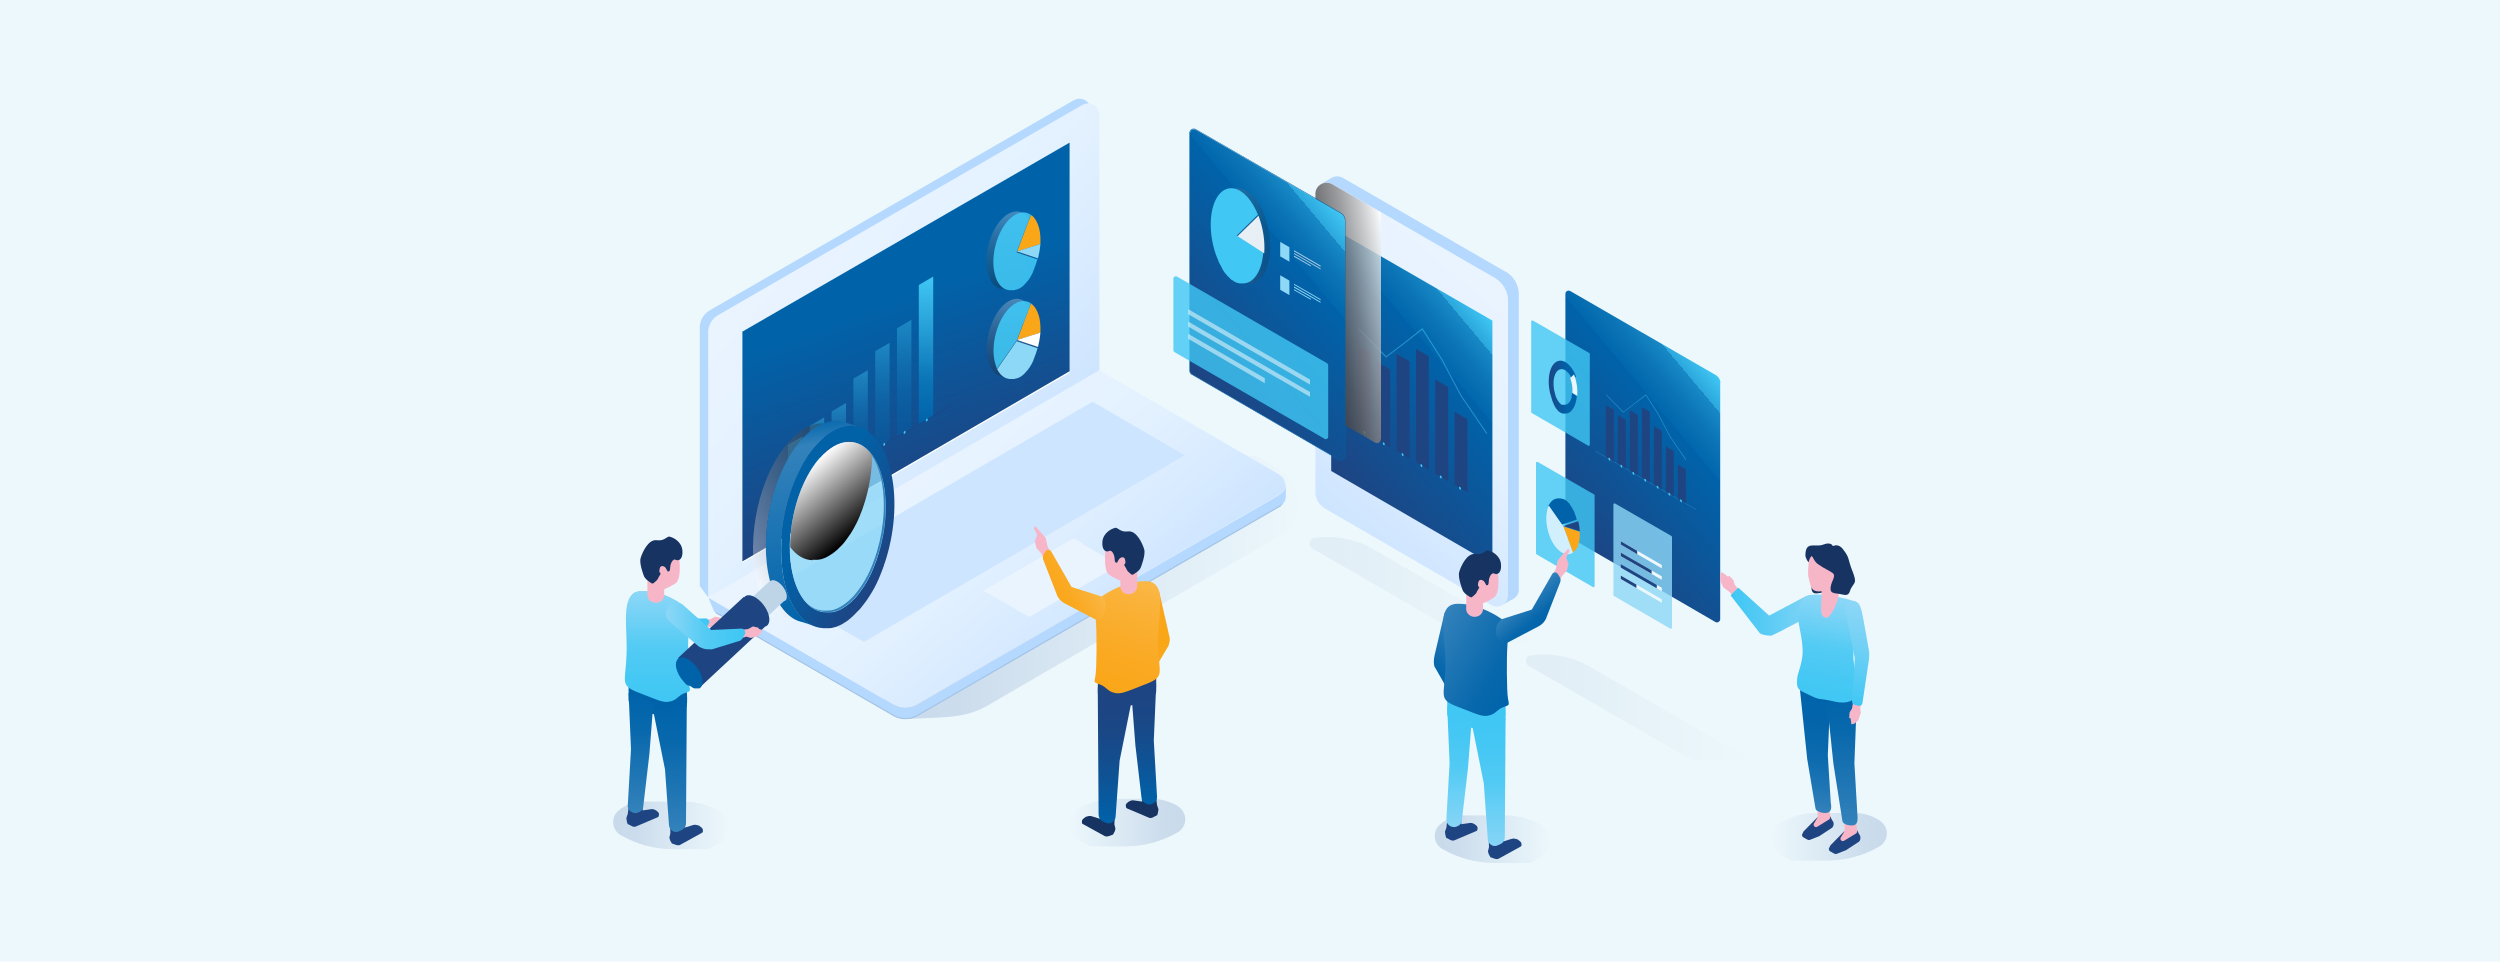 <?xml version="1.0" encoding="UTF-8"?><svg xmlns="http://www.w3.org/2000/svg" xmlns:xlink="http://www.w3.org/1999/xlink" viewBox="0 0 1250 480.8"><defs><linearGradient id="g" x1="436" y1="293.5" x2="649.2" y2="293.5" gradientUnits="userSpaceOnUse"><stop offset="0" stop-color="#7594c4"/><stop offset=".2" stop-color="#809dc9"/><stop offset=".4" stop-color="#a0b8d8"/><stop offset=".8" stop-color="#d3e3f0"/><stop offset="1" stop-color="#edf8fc"/></linearGradient><linearGradient id="h" x1="751.9" y1="142.4" x2="659.8" y2="252.1" gradientUnits="userSpaceOnUse"><stop offset="0" stop-color="#eaf4ff"/><stop offset=".5" stop-color="#e3f1ff"/><stop offset="1" stop-color="#cee5ff"/></linearGradient><linearGradient id="i" x1="663.8" y1="233.4" x2="748.1" y2="162.6" gradientUnits="userSpaceOnUse"><stop offset="0" stop-color="#1e4482"/><stop offset=".7" stop-color="#0063aa"/><stop offset=".7" stop-color="#0267ad"/><stop offset=".8" stop-color="#0b74b6"/><stop offset=".9" stop-color="#1889c6"/><stop offset=".9" stop-color="#2ba7dc"/><stop offset="1" stop-color="#40c7f4"/></linearGradient><linearGradient id="j" x1="779.5" y1="263.4" x2="863.1" y2="193.3" xlink:href="#i"/><linearGradient id="k" x1="306.5" y1="412.7" x2="364.3" y2="412.7" xlink:href="#g"/><linearGradient id="l" x1="717.3" y1="419.6" x2="775.1" y2="419.6" xlink:href="#g"/><linearGradient id="m" x1="9855.8" y1="418.3" x2="9913.6" y2="418.3" gradientTransform="translate(10799.3) rotate(-180) scale(1 -1)" xlink:href="#g"/><linearGradient id="n" x1="9573.8" y1="411.3" x2="9631.5" y2="411.3" gradientTransform="translate(10166.4) rotate(-180) scale(1 -1)" xlink:href="#g"/><linearGradient id="o" x1="782.6" y1="255" x2="803.7" y2="255" gradientUnits="userSpaceOnUse"><stop offset="0" stop-color="#fff"/><stop offset=".2" stop-color="#c0bfbf"/><stop offset=".4" stop-color="#888687"/><stop offset=".6" stop-color="#5c595a"/><stop offset=".8" stop-color="#3d393a"/><stop offset=".9" stop-color="#292627"/><stop offset="1" stop-color="#231f20"/></linearGradient><linearGradient id="p" x1="815" y1="275.7" x2="844.3" y2="275.7" xlink:href="#o"/><linearGradient id="q" y1="189.1" x2="804.5" y2="189.1" xlink:href="#o"/><linearGradient id="r" x1="773.4" y1="193" x2="788.7" y2="193" gradientUnits="userSpaceOnUse"><stop offset="0" stop-color="#1e4482"/><stop offset=".7" stop-color="#0063aa"/></linearGradient><linearGradient id="s" x1="453.2" y1="215.6" x2="545.9" y2="326.1" xlink:href="#h"/><linearGradient id="t" x1="387.5" y1="122.7" x2="513.4" y2="228.4" xlink:href="#h"/><linearGradient id="u" x1="477.1" y1="242.1" x2="428.9" y2="109.8" xlink:href="#r"/><linearGradient id="v" x1="574.9" y1="290.7" x2="554.9" y2="345.6" gradientUnits="userSpaceOnUse"><stop offset="0" stop-color="#fbb847"/><stop offset=".2" stop-color="#fab239"/><stop offset=".7" stop-color="#faa921"/><stop offset="1" stop-color="#faa619"/></linearGradient><linearGradient id="w" x1="557.3" y1="347.8" x2="557.3" y2="411.6" gradientUnits="userSpaceOnUse"><stop offset="0" stop-color="#1e4482"/><stop offset=".3" stop-color="#1a4786"/><stop offset=".6" stop-color="#105193"/><stop offset="1" stop-color="#0062a9"/><stop offset="1" stop-color="#0063aa"/></linearGradient><linearGradient id="x" x1="572.1" y1="342.2" x2="572.1" y2="402.2" xlink:href="#w"/><linearGradient id="y" x1="545.2" y1="287.5" x2="528.2" y2="297.3" xlink:href="#v"/><linearGradient id="z" x1="763" y1="353.7" x2="875.8" y2="353.7" xlink:href="#g"/><linearGradient id="aa" x1="654.8" y1="295" x2="767.6" y2="295" xlink:href="#g"/><linearGradient id="ab" x1="902.4" y1="404.8" x2="913.5" y2="342" gradientUnits="userSpaceOnUse"><stop offset="0" stop-color="#3382bb"/><stop offset=".2" stop-color="#1e75b4"/><stop offset=".4" stop-color="#0d6bae"/><stop offset=".7" stop-color="#0364ab"/><stop offset="1" stop-color="#0063aa"/></linearGradient><linearGradient id="ac" x1="865.3" y1="305.8" x2="911" y2="305.8" gradientUnits="userSpaceOnUse"><stop offset="0" stop-color="#40c7f4"/><stop offset=".3" stop-color="#52caf4"/><stop offset=".9" stop-color="#83d4f6"/><stop offset="1" stop-color="#8dd7f7"/></linearGradient><linearGradient id="ad" x1="920.9" y1="412.8" x2="920.9" y2="344.8" gradientUnits="userSpaceOnUse"><stop offset="0" stop-color="#3382bb"/><stop offset=".3" stop-color="#2076b4"/><stop offset=".7" stop-color="#0868ac"/><stop offset="1" stop-color="#0063aa"/></linearGradient><linearGradient id="ae" x1="910.6" y1="349.8" x2="919.6" y2="298.6" gradientUnits="userSpaceOnUse"><stop offset="0" stop-color="#40c7f4"/><stop offset=".2" stop-color="#45c8f4"/><stop offset=".5" stop-color="#53cbf4"/><stop offset=".7" stop-color="#6bd0f5"/><stop offset="1" stop-color="#8dd7f7"/></linearGradient><linearGradient id="af" x1="922.6" y1="351.8" x2="931.5" y2="301.4" gradientUnits="userSpaceOnUse"><stop offset="0" stop-color="#40c7f4"/><stop offset=".6" stop-color="#73d1f5"/><stop offset="1" stop-color="#8dd7f7"/></linearGradient><linearGradient id="ag" x1="734.6" y1="313.4" x2="717.3" y2="343.4" xlink:href="#ad"/><linearGradient id="ah" x1="715.6" y1="317.6" x2="759.6" y2="343" xlink:href="#ad"/><linearGradient id="ai" x1="744.4" y1="359.1" x2="744.4" y2="422.9" gradientUnits="userSpaceOnUse"><stop offset="0" stop-color="#40c7f4"/><stop offset=".2" stop-color="#44c7f4"/><stop offset=".5" stop-color="#51caf4"/><stop offset=".7" stop-color="#67cff5"/><stop offset="1" stop-color="#86d5f6"/><stop offset="1" stop-color="#8dd7f7"/></linearGradient><linearGradient id="aj" x1="729.6" y1="353.5" x2="729.6" y2="413.5" xlink:href="#ai"/><linearGradient id="ak" x1="760.9" y1="299.6" x2="771.2" y2="311.8" xlink:href="#ad"/><linearGradient id="al" x1="698.6" y1="152.4" x2="650.2" y2="160.9" xlink:href="#o"/><linearGradient id="am" x1="591.9" y1="182.4" x2="675.4" y2="112.4" xlink:href="#i"/><linearGradient id="an" x1="608.6" y1="118" x2="635.4" y2="118" xlink:href="#o"/><filter id="ap" x="411.5" y="288.8" width="76.4" height="25.1" color-interpolation-filters="sRGB" filterUnits="userSpaceOnUse"><feFlood flood-color="#fff" result="bg"/><feBlend in="SourceGraphic" in2="bg"/></filter><filter id="ar" x="411.5" y="-8707.4" width="76.4" height="32766" color-interpolation-filters="sRGB" filterUnits="userSpaceOnUse"><feFlood flood-color="#fff" result="bg"/><feBlend in="SourceGraphic" in2="bg"/></filter><mask id="aq" x="411.5" y="-8707.4" width="76.4" height="32766" maskUnits="userSpaceOnUse"/><linearGradient id="as" x1="9678.5" y1="301.4" x2="9755" y2="301.4" gradientTransform="translate(10166.4) rotate(-180) scale(1 -1)" gradientUnits="userSpaceOnUse"><stop offset="0" stop-color="#000"/><stop offset="1" stop-color="#fff"/></linearGradient><mask id="ao" x="411.5" y="288.8" width="76.4" height="25.1" maskUnits="userSpaceOnUse"><g style="filter:url(#ap);"><g style="mask:url(#aq);"><path d="m477.8,288.8h-11.2c-20.2,1-27.6.8-27.6.8l-15.9,15.7-11.5,6.3,1.8,2.3,35-.9c13,0,20.8,0,31.4-3.2,2.2-.7,4-2,5.3-3.9l.9-1.3c2.5-3.5,2.4-8.3-.1-11.7h0c-1.9-2.6-4.9-4.1-8.2-4.1Z" style="fill:url(#as); mix-blend-mode:multiply;"/></g></g></mask><linearGradient id="at" x1="9678.5" y1="301.4" x2="9755" y2="301.4" gradientTransform="translate(10166.4) rotate(-180) scale(1 -1)" gradientUnits="userSpaceOnUse"><stop offset="0" stop-color="#edf8fc"/><stop offset="1" stop-color="#3382bb"/></linearGradient><linearGradient id="au" x1="397.6" y1="249.9" x2="397.6" y2="218.2" gradientUnits="userSpaceOnUse"><stop offset="0" stop-color="#0063aa"/><stop offset=".2" stop-color="#0267ad"/><stop offset=".4" stop-color="#0b74b6"/><stop offset=".6" stop-color="#1889c6"/><stop offset=".8" stop-color="#2ba7dc"/><stop offset="1" stop-color="#40c7f4"/></linearGradient><linearGradient id="av" x1="408.5" y1="243.5" x2="408.5" y2="208.7" xlink:href="#au"/><linearGradient id="aw" x1="419.4" y1="237.2" x2="419.4" y2="201.5" xlink:href="#au"/><linearGradient id="ax" x1="430.3" y1="230.9" x2="430.3" y2="185.1" xlink:href="#au"/><linearGradient id="ay" x1="441.2" y1="224.5" x2="441.2" y2="171.4" xlink:href="#au"/><linearGradient id="az" x1="452.1" y1="218.2" x2="452.1" y2="159.9" xlink:href="#au"/><linearGradient id="ba" x1="463" y1="211.9" x2="463" y2="138.3" gradientUnits="userSpaceOnUse"><stop offset="0" stop-color="#0063aa"/><stop offset=".3" stop-color="#0b75b7"/><stop offset=".7" stop-color="#2aa5db"/><stop offset="1" stop-color="#40c7f4"/></linearGradient><linearGradient id="bb" x1="505.2" y1="105.1" x2="505.2" y2="144.1" xlink:href="#o"/><linearGradient id="bc" x1="505.2" y1="149.4" x2="505.2" y2="188.4" xlink:href="#o"/><linearGradient id="bd" x1="387.8" y1="309.9" x2="459.7" y2="268.4" xlink:href="#o"/><linearGradient id="be" x1="364.8" y1="269.9" x2="436.6" y2="228.5" xlink:href="#o"/><linearGradient id="bf" x1="328.7" y1="351" x2="328.7" y2="295.5" xlink:href="#ae"/><linearGradient id="bg" x1="335" y1="416" x2="335" y2="352.1" xlink:href="#ad"/><linearGradient id="bh" x1="320.3" y1="406.5" x2="320.3" y2="346.5" xlink:href="#ad"/><linearGradient id="bi" x1="417.8" y1="311.4" x2="400.5" y2="213.3" gradientUnits="userSpaceOnUse"><stop offset="0" stop-color="#0063aa"/><stop offset=".9" stop-color="#3382bb"/><stop offset="1" stop-color="#0b6aae"/></linearGradient><linearGradient id="bj" x1="445.5" y1="278.8" x2="392.2" y2="248.1" gradientUnits="userSpaceOnUse"><stop offset="0" stop-color="#1e4482"/><stop offset=".7" stop-color="#0162a8"/></linearGradient><linearGradient id="bk" x1="402.4" y1="234.7" x2="428.7" y2="266" gradientUnits="userSpaceOnUse"><stop offset="0" stop-color="#fff"/><stop offset="1" stop-color="#000"/></linearGradient><linearGradient id="bl" x1="372.7" y1="313.2" x2="333.1" y2="313.2" xlink:href="#ae"/></defs><g style="isolation:isolate;"><g id="a"><rect x="-25.3" y="-15.8" width="1278.2" height="505.1" style="fill:#edf8fc;"/><path d="m639.5,268.2c12.9-7.6,12.8-26.3-.1-33.8l-7.4-4.3c-6.1-3.6-13.7-3.5-19.8,0l-171.4,101.1c-6.3,3.7-6.3,12.8,0,16.5l2.6,5.1,8.4,6.7s15.3-.5,20.5-.9c8.6-.6,14.8-2,21.3-5.7l145.9-84.8Z" style="fill:url(#g); opacity:.3;"/><polygon points="361.7 303.1 354.1 298.7 361.7 303.1 361.7 303.1" style="fill:none;"/><polygon points="371.2 281.5 534.8 186.4 534.8 185.6 371.2 280.7 371.2 281.5" style="fill:#fff;"/><polygon points="751.7 302.2 756.7 299.3 758.3 295.6 757.4 294.6 754.6 295.7 753 299.2 752 300.1 751.7 302.2" style="fill:#b5d8ff;"/><path d="m752.8,135.9l-81.4-47c-1.8-1-3.8-.9-5.3-.1h0s-.1,0-.1,0c0,0-.1,0-.2.1l-5,2.9,2,1.5h.3c0,.2,0,.2,0,.3v151.5c0,1.9,1,3.7,2.7,4.6l85.5,49.7c3.6,2.1,8.1-.5,8.1-4.6v-147.7c0-4.6-2.5-8.9-6.5-11.3Z" style="fill:#b5d8ff;"/><path d="m657.7,96.9v149.2c0,3.3,1.8,6.4,4.7,8.1l83.2,48.3c3.7,2.2,8.4-.5,8.4-4.8v-147.4c0-4.6-2.5-8.9-6.5-11.3l-81.4-47c-3.7-2.1-8.4.5-8.4,4.8Z" style="fill:url(#h);"/><polygon points="665.6 113.8 665.6 235.5 746.2 282.3 746.2 160.3 665.6 113.8" style="fill:url(#i);"/><path d="m860.1,191.3v118.3c0,1.2-1.4,2-2.4,1.4l-74.2-43.1c-.5-.3-.8-.8-.8-1.4v-119.6c0-1.2,1.3-2,2.4-1.4l72.9,42.1c1.3.8,2.2,2.2,2.2,3.8Z" style="fill:url(#j);"/><polygon points="830.9 293.9 810.4 282.1 810.4 283.8 830.9 295.6 830.9 293.9" style="fill:#fff; opacity:.3;"/><path d="m310.3,404.4l6.2-3.6h25.5c6.2,0,12.2,1.6,17.6,4.6h0c6.2,3.5,6.3,12.4.2,16l-5.4,3.2h-17.8c-9.2,0-18.2-2.4-26.2-7h0c-5.1-2.9-5.1-10.2,0-13.1Z" style="fill:url(#k); opacity:.3;"/><path d="m721.1,411.3l6.2-3.6h25.5c6.2,0,12.2,1.6,17.6,4.6h0c6.2,3.5,6.3,12.4.2,16l-5.4,3.2h-17.8c-9.2,0-18.2-2.4-26.2-7h0c-5.1-2.9-5.1-10.2,0-13.1Z" style="fill:url(#l); opacity:.3;"/><path d="m939.7,410.1l-.9-.5c-3.5-2-7.4-3.1-11.4-3.1h-19.4c-6.2,0-12.2,1.6-17.6,4.6h0c-6.2,3.5-6.3,12.4-.2,16l5.4,3.2h17.8c9.2,0,18.2-2.4,26.2-7h0c5.1-2.9,5.1-10.2,0-13.1Z" style="fill:url(#m); opacity:.3;"/><path d="m588.9,403h0c-4-2.3-8.6-3.6-13.3-3.6h-18.4c-6.2,0-12.2,1.6-17.6,4.6h0c-6.2,3.5-6.3,12.4-.2,16l5.4,3.2h17.8c9.2,0,18.2-2.4,26.2-7h0c5.1-2.9,5.1-10.2,0-13.1Z" style="fill:url(#n); opacity:.3;"/><path d="m803.4,242.3l-20.8-12v36.2c0,.6.3,1.1.8,1.4l20.3,11.8v-36.8c0-.2-.1-.4-.3-.5Z" style="fill:url(#o); mix-blend-mode:multiply; opacity:0;"/><g style="opacity:.8;"><path d="m797.3,247.7v45.3c0,.5-.5.8-.9.5l-28.1-16.3c-.2-.1-.3-.3-.3-.5v-45.2c0-.5.5-.8.9-.5l28.1,16.2c.2.1.3.3.3.5Z" style="fill:#40c7f4;"/></g><path d="m789.9,265.8c0,1.8,0,3.6-.4,5.3-.6,2.5-1.7,4.2-3,5.2l-5-13.1,8.4,2.7Z" style="fill:#faa619;"/><path d="m781.5,263.1l7.6-2.5c.5,1.7.7,3.4.8,5.1l-8.4-2.7Z" style="fill:#1e4482;"/><path d="m774.3,252.8c1.1-2.3,2.7-3.5,4.6-3.6.1,0,.2,0,.3,0,0,0,0,0,.1,0,0,0,.2,0,.2,0,0,0,0,0,.1,0,0,0,.2,0,.2,0,0,0,0,0,.1,0,0,0,.2,0,.3,0,0,0,0,0,0,0,.1,0,.2,0,.4.1,0,0,0,0,.1,0,0,0,.2,0,.3.1,0,0,0,0,.1,0,0,0,.2,0,.3.1,0,0,0,0,.1,0,0,0,.2,0,.3.1,0,0,0,0,.1,0,.1,0,.3.2.4.2,0,0,0,0,0,0,.1,0,.2.1.3.2,0,0,0,0,.1,0,0,0,.2.1.3.2,0,0,0,0,.1.1,0,0,.2.2.3.2,0,0,0,0,0,0,0,0,0,0,0,0,0,0,0,0,0,0,.1.1.3.2.4.4,0,0,0,0,0,0,.2.2.4.4.6.6,0,0,0,0,.1.1.2.2.4.4.5.7,0,0,0,0,0,.1.2.2.3.4.5.7,0,0,0,0,0,0,.2.2.3.5.5.8,0,0,0,.1.1.2.2.3.3.5.5.8,0,0,0,0,0,0,.1.3.3.5.4.8,0,0,0,0,0,.1.1.3.3.6.4.9,0,0,0,.1,0,.2.1.3.2.6.4.9,0,0,0,0,0,0h0c.2.7.4,1.3.6,2l-7.6,2.5-7.2-10.3Z" style="fill:#0063aa;"/><path d="m783.8,269.1l2.7,7.2c-2.1,1.5-4.9,1.1-7.6-1.6-4.4-4.4-6.8-13.1-5.3-19.5.2-.9.5-1.7.8-2.4l7.2,10.3,2.3,6Z" style="fill:#d1effc;"/><path d="m844,264.4l-28.1-16.2c-.4-.2-.9,0-.9.5v37.5l29.3,17v-38.3c0-.2-.1-.4-.3-.5Z" style="fill:url(#p); mix-blend-mode:multiply; opacity:0;"/><g style="opacity:.8;"><path d="m836,268.5v45.3c0,.5-.5.8-.9.5l-28.1-16.3c-.2-.1-.3-.3-.3-.5v-45.2c0-.5.5-.8.9-.5l28.1,16.2c.2.1.3.3.3.5Z" style="fill:#8dd7f7;"/></g><polygon points="830.9 282.5 810.4 270.6 810.4 272.3 830.9 284.2 830.9 282.5" style="fill:#edf8fc;"/><polygon points="830.9 288.2 810.4 276.3 810.4 278.1 830.9 289.9 830.9 288.2" style="fill:#edf8fc;"/><polygon points="830.9 299.7 810.4 287.8 810.4 289.5 830.9 301.4 830.9 299.7" style="fill:#edf8fc;"/><polygon points="830.9 293.9 828.4 292.5 828.3 294.1 830.9 295.6 830.9 293.9" style="fill:#edf8fc;"/><polygon points="810.4 270.6 810.4 272.3 818.6 277.1 818.6 275.4 810.4 270.6" style="fill:#1e4482;"/><polygon points="810.4 276.3 810.4 278.1 825.8 286.9 825.8 285.2 810.4 276.3" style="fill:#1e4482;"/><polygon points="810.4 287.8 810.4 289.5 818.2 294 818.2 292.3 810.4 287.8" style="fill:#1e4482;"/><polygon points="810.4 282.1 810.4 283.8 828.3 294.1 828.4 292.5 810.4 282.1" style="fill:#1e4482;"/><path d="m804.5,218v-45.3c0-.2-.1-.4-.3-.5l-21.6-12.5v46.7l21,12.2c.4.2.9,0,.9-.5Z" style="fill:url(#q); mix-blend-mode:multiply; opacity:0;"/><g style="opacity:.8;"><path d="m794.9,177v45.3c0,.5-.5.8-.9.5l-28.1-16.3c-.2-.1-.3-.3-.3-.5v-45.2c0-.5.5-.8.9-.5l28.1,16.2c.2.1.3.3.3.5Z" style="fill:#40c7f4;"/></g><path d="m785.9,198.5c-.7,2.5-2,3.9-3.6,3.9,0,0-.1,0-.2,0,0,0,0,0,0,0,0,0-.1,0-.2,0,0,0,0,0,0,0,0,0-.1,0-.2,0,0,0,0,0,0,0,0,0-.1,0-.2,0,0,0,0,0,0,0,0,0-.2,0-.2,0,0,0,0,0,0,0,0,0-.1,0-.2,0,0,0,0,0,0,0,0,0-.1,0-.2,0,0,0,0,0,0,0,0,0-.1,0-.2-.1,0,0,0,0,0,0,0,0-.2-.1-.2-.2,0,0,0,0,0,0,0,0-.1,0-.2-.2,0,0,0,0,0,0,0,0-.1,0-.2-.1,0,0,0,0,0,0,0,0-.1-.1-.2-.2,0,0,0,0,0,0h0s0,0,0,0c0,0,0,0,0,0,0,0-.2-.2-.2-.3,0,0,0,0,0,0-.1-.1-.2-.3-.4-.4,0,0,0,0,0,0-.1-.1-.2-.3-.3-.5,0,0,0,0,0,0,0-.1-.2-.3-.3-.5,0,0,0,0,0,0-.1-.2-.2-.3-.3-.5,0,0,0,0,0-.1,0-.2-.2-.4-.3-.5,0,0,0,0,0,0,0-.2-.2-.4-.2-.5,0,0,0,0,0-.1,0-.2-.2-.4-.2-.6,0,0,0,0,0-.1,0-.2-.1-.4-.2-.6h0c-.8-2.7-1-5.8-.4-8.4,1.1-4.2,4.2-5.2,6.9-2.2.9,1,1.6,2.2,2.1,3.7,0,0,0,0,0,0l1.9-1.8c-.8-2.1-1.8-3.9-3.1-5.3-3.9-4.4-8.4-3-10,3.1-.9,3.7-.7,8.2.6,12.1h0c0,.3.2.6.3.9,0,0,0,.1,0,.2.1.3.2.6.3.9,0,0,0,0,0,.1.1.3.2.5.3.8,0,0,0,0,0,0,.1.3.3.5.4.8,0,0,0,.1,0,.2.1.3.3.5.4.8,0,0,0,0,0,0,.1.2.3.5.4.7,0,0,0,0,0,.1.2.2.3.4.5.7,0,0,0,0,.1.1.2.2.3.4.5.6,0,0,0,0,0,0,.1.1.2.2.3.4,0,0,0,0,0,0,0,0,0,0,0,0h0s0,0,0,0c0,0,.2.2.2.2,0,0,0,0,.1.1,0,0,.2.1.2.2,0,0,0,0,.1,0,0,0,.2.1.3.2,0,0,0,0,0,0,.1,0,.2.2.3.2,0,0,0,0,0,0,0,0,.2.1.3.2,0,0,0,0,.1,0,0,0,.2,0,.2.1,0,0,0,0,.1,0,0,0,.2,0,.2.1,0,0,0,0,0,0,.1,0,.2,0,.3.1,0,0,0,0,0,0,0,0,.2,0,.3,0,0,0,0,0,.1,0,0,0,.1,0,.2,0,0,0,0,0,.1,0,0,0,.1,0,.2,0,0,0,0,0,.1,0,.1,0,.2,0,.3,0,2.3,0,4.2-2,5.2-5.7.3-1,.4-2,.5-3.1-.8-.5-1.6-1-2.4-1.5,0,.7-.2,1.5-.3,2.1Z" style="fill:url(#r);"/><path d="m787,187.2l-1.9,1.8c.9,2.3,1.3,5,1.1,7.4,0,0,0,0,0,0,.8.5,1.6,1,2.4,1.5.3-3.5-.3-7.4-1.6-10.7Z" style="fill:#fff; opacity:.9;"/><polygon points="848.1 254.9 797.8 225.7 797.8 225.5 848.1 254.7 848.1 254.9" style="fill:#40c7f4; opacity:.5;"/><polygon points="842.9 234.7 842.9 251.7 838.9 249.4 838.9 232.3 842.9 234.7" style="fill:#1e4482;"/><polygon points="836.9 225.5 836.9 248.2 832.9 245.9 832.9 223.2 836.9 225.5" style="fill:#1e4482;"/><polygon points="830.9 215.5 830.9 244.7 826.9 242.4 826.9 213.1 830.9 215.5" style="fill:#1e4482;"/><polygon points="824.9 205.9 824.9 241.2 820.9 238.9 820.9 203.6 824.9 205.9" style="fill:#1e4482;"/><polygon points="818.9 207.5 818.9 237.7 814.9 235.4 814.9 205.2 818.9 207.5" style="fill:#1e4482;"/><polygon points="812.9 210 812.9 234.3 808.9 231.9 808.9 207.7 812.9 210" style="fill:#1e4482;"/><polygon points="806.9 204.9 806.9 230.8 802.9 228.5 802.9 202.6 806.9 204.9" style="fill:#1e4482;"/><polygon points="842.8 230 843.1 229.8 835.1 218.1 829.1 206.7 823 197.2 822.8 197.3 816.8 202 811.7 205.9 803.2 197.3 803 197.5 811.6 206.3 817 202.2 822.9 197.7 828.8 206.9 834.8 218.2 842.8 230" style="fill:#40c7f4; opacity:.5;"/><path d="m840.5,249.7c-.1,0-.2-.1-.3,0-.1,0-.2.2-.2.4,0,.4.2.8.5,1,0,0,.2,0,.2,0s0,0,.1,0c.1,0,.2-.2.2-.4,0-.4-.2-.8-.5-1Z" style="fill:#40c7f4;"/><path d="m834.7,246.4c-.1,0-.2-.1-.3,0-.1,0-.2.2-.2.4,0,.4.2.8.5,1,0,0,.2,0,.2,0s0,0,.1,0c.1,0,.2-.2.2-.4,0-.4-.2-.8-.5-1Z" style="fill:#40c7f4;"/><path d="m828.8,242.9c-.1,0-.2-.1-.3,0-.1,0-.2.2-.2.4,0,.4.2.8.5,1,0,0,.2,0,.2,0s0,0,.1,0c.1,0,.2-.2.2-.4,0-.4-.2-.8-.5-1Z" style="fill:#40c7f4;"/><path d="m822.6,239.4c-.1,0-.2-.1-.3,0-.1,0-.2.2-.2.4,0,.4.2.8.5,1,0,0,.2,0,.2,0s0,0,.1,0c.1,0,.2-.2.2-.4,0-.4-.2-.8-.5-1Z" style="fill:#40c7f4;"/><path d="m816.7,236c-.1,0-.2-.1-.3,0-.1,0-.2.2-.2.4,0,.4.2.8.5,1,0,0,.2,0,.2,0s0,0,.1,0c.1,0,.2-.2.2-.4,0-.4-.2-.8-.5-1Z" style="fill:#40c7f4;"/><path d="m810.7,232.4c-.1,0-.2-.1-.3,0-.1,0-.2.2-.2.4,0,.4.2.8.5,1,0,0,.2,0,.2,0s0,0,.1,0c.1,0,.2-.2.2-.4,0-.4-.2-.8-.5-1Z" style="fill:#40c7f4;"/><path d="m804.7,228.9c-.1,0-.2-.1-.3,0-.1,0-.2.2-.2.4,0,.4.2.8.5,1,0,0,.2,0,.2,0s0,0,.1,0c.1,0,.2-.2.2-.4,0-.4-.2-.8-.5-1Z" style="fill:#40c7f4;"/><path d="m640,237.5l-90.4-52.4-195.6,113.6,7.6,4.4,85,49.1c3.7,2.1,8.2,2.1,11.9,0l181.4-105.1c.9-.5,1.6-1.2,2-2,1.4-2.5.7-5.9-2-7.5Zm-124.7,70.5c-.5.3-1,.3-1.5,0l-21.9-12.7,44.9-26.1,22.7,13.1-44.2,25.6Zm-83.3,12.9l-46.4-26.8,160.7-93.3,46.3,26.9-160.6,93.3Z" style="fill:url(#s);"/><polygon points="385.6 294.2 432 321 592.6 227.7 546.3 200.8 385.6 294.2" style="fill:#cee5ff;"/><path d="m544.4,51.8c-1.1,0-2.2.1-3.3.7l-182.1,105.1c-3,1.8-4.9,5-4.9,8.5v132.6l195.6-113.6V57.4c0-3.1-2.4-5.4-5.2-5.7Zm-9.6,134.6l-163.7,95.1v-115.7l163.7-94.5v115.1Z" style="fill:url(#t);"/><polygon points="371.2 165.8 371.2 280.7 534.8 185.6 534.8 71.3 371.2 165.8" style="fill:url(#u);"/><path d="m536.9,50.1l-182.1,105.1c-3,1.8-4.9,5-4.9,8.5v129.3l4.2,5.7v-132.6c0-3.5,1.9-6.7,4.9-8.5l182.1-105.1c1.1-.6,2.2-.8,3.3-.7-1.6-2.3-4.8-3.2-7.5-1.7Z" style="fill:#b5d8ff;"/><path d="m491.9,295.4l21.9,12.7c.5.3,1,.3,1.5,0l44.2-25.6-22.7-13.1-44.9,26.1Z" style="fill:#eaf4ff;"/><path d="m491.9,295.4l21.9,12.7c.5.3,1,.3,1.5,0l44.2-25.6-22.7-13.1-44.9,26.1Z" style="fill:none;"/><polygon points="385.6 294.2 432 321 592.6 227.7 546.3 200.8 385.6 294.2" style="fill:none;"/><path d="m642.8,242.3h0c0,1-.2,1.9-.7,2.8-.4.7-1,1.4-1.8,1.9,0,0-.2.1-.2.2l-.5.3-3.4,2h0s-177.5,102.9-177.5,102.9c-3.7,2.1-8.2,2.1-11.9,0l-85-49.1-7.6-4.4,3,7.1,13.6,7.9,76.1,44c3.7,2.1,8.2,2.1,11.9,0l181.4-105.1c1.9-1.1,2.8-3,2.7-4.9h0v-5.4Z" style="fill:#b5d8ff;"/><path d="m639.9,252.7l-181.4,104.8c-3.6,2.1-8,2.1-11.6,0l-88.8-51.4-.3.5,88.8,51.4c1.9,1.1,4,1.6,6.1,1.6s4.2-.5,6.1-1.6l181.5-104.8c0,0,.2,0,.2-.2.6-.6,1-1.5,1-1.5-.2.2-1.3,1.1-1.5,1.2Z" style="fill:#a3c3e5;"/><polygon points="521 266.8 522.9 269 523.7 272.9 526.2 278 523.5 282.5 520.6 276.6 518.3 274.2 517.4 270.7 518.6 267.4 516.9 264.1 517.5 263 521 266.8" style="fill:#f7b6c7;"/><path d="m557.3,415.9c0-.3.5-1.4.4-1.6l-.5-2.1.3-7.2-7-.6-.5,5-4.2-1.3c-1-.3-1.9,0-2.9.3l-1.3,1c-.2.3-.6.6-.6,1,0,.7-.3,1.2.4,1.6l10.9,6c1.2.7,2.9-.3,4.2-.7l.7-1.3Z" style="fill:#163362;"/><path d="m579,406.1c0-.3.3-1.4.2-1.6l-.7-2-.8-7-6.8.4.2,4.9-4.2-.6c-1-.2-1.9.2-2.8.8l-.8.7c-.1.3-.5.7-.4,1,.1.7,0,1.2.6,1.5l11.1,4.7c1.3.5,2.7-.8,4-1.3l.4-1.3Z" style="fill:#163362;"/><path d="m583.9,323.5l-7.5,12.6c-.4.8-1.1,1.4-2,1.6l-1.8.4c-1.2.3-2.3-.9-1.9-2.1l7.1-16.1-8.5-17.7,10.1-7.2,5.2,22.8c.6,1.9.2,3.9-.6,5.7Z" style="fill:#faa619;"/><path d="m549.4,337s-1.3,10.8,0,12.5c1.3,1.7,8.3,5,11.8,4.1,3.5-1,16.9-2.3,16.9-8.2,0-5.9,0-11.7,0-11.7,0,0-1.5-1.7-7.4,0-5.9,1.7-19.6-2-21.3,3.4Z" style="fill:#1e4482;"/><path d="m551.5,297.8s10.4-7.5,21.6-7.2c11.2.3,5.5,16.9,5.9,31.6.4,14.7,3.8,16.1-6.2,19.9-9.9,3.8-12.3,5.2-15.7,4.3-3.4-.8-3.8-2.9-7-4.1s-3.1-.7-2.4-4.3c.7-3.6.7-21.5.3-26.3-.4-4.8,1.1-12.4,3.4-13.9Z" style="fill:url(#v);"/><path d="m548.9,347.8l.4,59.6c0,1.4.8,2.7,2.1,3.3l1.5.7c2.2,1,4.7-.6,4.9-3l2-28,5.9-29.4-16.8-3.2Z" style="fill:url(#w);"/><path d="m578.5,398.1l-1.6-27.8,1.2-28.1-12.4,4.7,2,25.8,3.1,26.5c.1.9.7,1.7,1.4,2.2l.6.3c2.6,1.6,6-.5,5.7-3.5Z" style="fill:url(#x);"/><path d="m560.2,287.6v5.7c0,2.2,2,3.9,4.3,3.8h.3c2-.2,3.6-1.7,3.8-3.6v-8.9c.1,0-8.4,3-8.4,3Z" style="fill:#f7b6c7;"/><path d="m558.7,268.8c-1.2.4-3,.6-3.7,1.8-.7,1.2-2,2.1-2.4,6.2-.3,4.1,0,8.9,1.7,10.3,1.6,1.5,7.4,4.2,8.2,3.7.8-.5,5.2-2.2,6.5-7.1,1.3-4.9,2.5-9.1,1.2-10.7-1.4-1.8-5.4-6.4-11.6-4.3Z" style="fill:#f7b6c7;"/><path d="m528.5,297.5l-6.9-17.7c-.3-.8-.2-1.8.2-2.5l1-1.6c.7-1.1,2.2-1,2.8,0l10.2,17.8,14.5,4.6c.9.3,1.7,1,2.1,2,.1.4.3,1.4.3,1.4,0,.5.1,1.2,0,1.8,0,.5-.3,2-.3,2-.2,1.3-.8,2.5-1.7,3.4l-.5.5c-.7.7-1.8.9-2.7.4l-15.3-8c-1.7-.9-3.1-2.4-3.8-4.2Z" style="fill:url(#y);"/><path d="m557.4,264c-1.6.3-5.8,2.4-6.2,6.8-.4,4.4,1.9,5.5,3.3,4.7,1.4-.8,2.7,1.8,2.8,3.7.1,1.9.2,1.3.4,1.9,0,.3.9.2.9.2,0,0,.5-1.2,1-1.8.5-.7,2.6-1.8,3,.6.4,2.5-.5,1.5-.5,2.4,0,.2,1,1.7,1,1.7,0,0,.2,1.1,1.6,2.2,1.4,1.1,1.1,1.5,3.2,0,2.2-1.4,2.5-2.7,2.5-2.7,0,0,2.5-6.2,1.7-9-.8-2.8-3.8-9.5-8-9-4.1.6-5-2.1-6.7-1.8Z" style="fill:#163362;"/><path d="m764.6,327.9c-1.9.8-2.2,3.9-.5,4.9l81.9,47.2h29.8l-80.8-46.6c-8.1-4.7-17.5-6.8-26.9-6-1.9.2-3.1.3-3.4.5Z" style="fill:url(#z); opacity:.1;"/><path d="m656.4,269.2c-1.9.8-2.2,3.9-.5,4.9l81.9,47.2h29.8l-80.8-46.6c-8.1-4.7-17.5-6.8-26.9-6-1.9.2-3.1.3-3.4.5Z" style="fill:url(#aa); opacity:.1;"/><path d="m920.5,278.5c-4.4-5.8-7.3-5.6-13.9-4.8-.2,0-.9.3-1,.2.7,1.1-1.9,5-.8,6.3,2.1,2.8,2.1,6.3,1,8.3.4,1.4-.4,3.7,0,6.1.6,3.4,3.2,1.7,6.9,1.6,3.7-.2,2.7-2.6,3.1-4.2.8-4,8.9-8.1,4.8-13.5Z" style="fill:#163362;"/><path d="m922,408.1l.4,7.2-6.6,6.8c-.3.3-.3.2-.6.8l-.6,1.2c0,.6.3,1.1.8,1.4l1.7.9c.4.2.9.2,1.3.1l4.4-1.7,6.3-4.1c.5-.4.8-1,.8-1.7v-1.5c-.2-.6-.6-.5-1-1.4l-.4-1.9-1.2-7.3-5.3,1.1Z" style="fill:#f7b6c7;"/><path d="m930,417.9c-.2-.7-.5-.7-.9-1.7l-.4-1c-.1,0-.1.1-.1.2,0,.8-.3,1.3-1,1.6l-5.6,3.4c-1,.5-2.1-.4-1.7-1.5l2.1-3.5h0c0,0,0,0,0,0l-6.8,6.9c-.3.3-.3.2-.6.8l-.6,1.3c0,.6.3,1.1.9,1.4l1.8,1c.4.2.9.3,1.3.1l4.6-1.8,6.4-4.2c.5-.4.8-1.1.8-1.8,0,0,0-.9-.1-1.2Z" style="fill:#1e4482;"/><path d="m908.5,401.2l.4,7.2-6.6,6.8c-.3.3-.3.2-.6.8l-.6,1.2c0,.6.3,1.1.8,1.4l1.7.9c.4.2.9.2,1.3.1l4.4-1.7,6.3-4.1c.5-.4.8-1,.8-1.7v-1.5c-.2-.6-.6-.5-1-1.4l-.4-1.9-1.2-7.3-5.3,1.1Z" style="fill:#f7b6c7;"/><path d="m916.5,410.9c-.2-.7-.5-.7-.9-1.7l-.4-1c-.1,0-.1.1-.1.2,0,.8-.3,1.3-1,1.6l-5.5,3.4c-1,.5-2.1-.4-1.7-1.5l2.1-3.5h0c0,0,0,0,0,0l-6.8,6.9c-.3.3-.3.2-.6.8l-.6,1.3c0,.6.3,1.1.9,1.4l1.8,1c.4.2.9.3,1.3.1l4.6-1.8,6.4-4.2c.5-.4.8-1.1.8-1.8,0,0,0-.9-.1-1.2Z" style="fill:#1e4482;"/><path d="m915.4,342.4l-1.5,35.3,1.5,23.8c1,5.2-1.9,5.4-5.1,4.7l-.6-.3c-1.5-.6-1.9-.8-2.1-2.5l-4-23.9-3.6-34.4,15.5-2.7Z" style="fill:url(#ab);"/><polygon points="870.1 295.8 867.4 292.4 866.7 290.1 864.7 287.9 864 288.3 860.9 286 860.1 287.4 860.1 290.1 861.6 293.7 864.8 296 867.8 300.2 870.1 295.8" style="fill:#f7b6c7;"/><path d="m910.4,299.6c-1.2-2.1-5.5-2.5-7.7-1.4l-18.1,9.6-15.5-14-3.8,3.9,14.6,18.9c1,1,5.5,1.4,5.9,1.2,3.4-1.4,12.8-6.7,18.1-9.2,1.8-.8,3.1-1.5,4.9-2.6,2.2-1.4,2.9-4.2,1.6-6.4Z" style="fill:url(#ac);"/><path d="m928.6,344.8l-1.4,36.8,1.6,27.3c.1,4.1-2.1,4.2-5.4,3.5l-.6-.3c-1.5-.6-1.6-1.2-1.8-2.9l-4.3-27.4-3.6-34.4,15.5-2.7Z" style="fill:url(#ad);"/><path d="m905.4,297.5c5.7-1.1,17.2,1.5,22.4,3.3,5.2,1.8-.7,15.9-1.1,25.5-.3,9.7,3.1,13.4,3.7,17.7.5,4.3-.4,3.3-1.9,4.4-1.5,1.1-3.9,4.1-11.6,2.3-7.7-1.8-6.7-.4-11.8-3s-7.2-2.2-6.5-8.7c.3-2.5,2.5-7.4,2.7-12.3.3-7.9-3-16.3-2.3-20.7,1-6,2.9-7.9,6.5-8.6Z" style="fill:url(#ae);"/><path d="m910.8,291.8v6c0,2.3-1.1,9.5,1,10.6.3.2.9.5,1.3.5,2.3.4,6.2-8.9,6.2-11.2v-7.9c0,0-8.5,1.9-8.5,1.9Z" style="fill:#f7b6c7;"/><polygon points="926.7 350.3 926 354.3 924.8 356.2 924.6 359 925.3 359.2 925.7 362.2 927.2 361.8 929.1 360.2 930.4 356.5 930.1 353.9 931.1 349.1 926.7 350.3" style="fill:#f7b6c7;"/><path d="m926,350.5l1.4-21.3-4.8-24c-.5-1.9.7-3.9,2.6-4.5h0c2-.6,4.2.5,4.9,2.5.5,1.6.6,1.4.9,3,1,4.7,3.1,16.9,3.6,19.9,0,.4,0,3.1-.1,3.5l-3.3,22.1c-.2.9-1.1,1.4-2,1.2l-1.9-.5c-.9-.2-1.4-1.1-1.2-2Z" style="fill:url(#af);"/><path d="m905,276.4s-1.6,9.9-.7,12.5c.9,2.6.4,7.1,5.6,6.8,5.5-.4,8.6-2.1,9.5-3.5.9-1.4,4.8-10.4,1.5-15.7,0,0-1.9-4-7.7-3.3-5.8.7-7.7.7-8.1,3.3Z" style="fill:#f7b6c7;"/><path d="m926.1,285.3c-2.5-6.7-1.1-6.1-4.7-10.8-1.5-1.9-3.2-2.2-4.8-1.5,0,0-.1,0-.2,0,0,0-.8-2.3-4.8-.7-4,1.6-8.9-2.2-8.9,5.5,0,.9.9,2.6,1.6,3.4,0,0,.2-1.6,1.2-2.9.9-1.1,1.1,2.5,4,4.1,2.1,1.6,5.4,3,6.8,4.1,2,1.6-.7,3.9-1,7.3-.4,3.4,2.5,2.6,6.1,3.5,3.5.9,3.3-1.6,4.1-3.1,2-3.5,3-2.5.7-8.8Z" style="fill:#163362;"/><path d="m870.1,278.1s0,0,.1-.1c0,0-.1.1-.1.1Z"/><polygon points="780.6 278.1 778.8 280.3 778 284.2 775.5 289.3 778.1 293.8 781.1 287.9 783.4 285.4 784.3 282 783.1 278.7 784.8 275.4 784.1 274.3 780.6 278.1" style="fill:#f7b6c7;"/><path d="m744.4,427.2c0-.3-.5-1.4-.4-1.6l.5-2.1-.3-7.2,7-.6.5,5,4.2-1.3c1-.3,1.9,0,2.9.3l1.3,1c.2.3.6.6.6,1,0,.7.3,1.2-.4,1.6l-10.9,6c-1.2.7-2.9-.3-4.2-.7l-.7-1.3Z" style="fill:#1e4482;"/><path d="m722.7,417.4c0-.3-.3-1.4-.2-1.6l.7-2,.8-7,6.8.4-.2,4.9,4.2-.6c1-.2,1.9.2,2.8.8l.8.7c.1.3.5.7.4,1-.1.7,0,1.2-.6,1.5l-11.1,4.7c-1.3.5-2.7-.8-4-1.3l-.4-1.3Z" style="fill:#1e4482;"/><path d="m717.5,333.7l7.8,13.7c.4.8,1.1,1.4,2,1.6l1.8.4c1.2.3,2.3-.9,1.9-2.1l-7.1-16.1,8.5-17.7-10.1-7.2-5,21.3c-.4,1.9-.7,4.3.1,6.1Z" style="fill:url(#ag);"/><path d="m752.3,348.3s1.3,10.8,0,12.5c-1.3,1.7-8.3,5-11.8,4.1-3.5-1-16.9-2.3-16.9-8.2,0-5.9,0-11.7,0-11.7,0,0,1.5-1.7,7.4,0,5.9,1.7,19.6-2,21.3,3.4Z" style="fill:#40c7f4;"/><path d="m750.2,309.1s-10.4-7.5-21.6-7.2c-11.2.3-5.5,16.9-5.9,31.6-.4,14.7-3.8,16.1,6.2,19.9,9.9,3.8,12.3,5.2,15.7,4.3,3.4-.8,3.8-2.9,7-4.1s3.1-.7,2.4-4.3c-.7-3.6-.7-21.5-.3-26.3.4-4.8-1.1-12.4-3.4-13.9Z" style="fill:url(#ah);"/><path d="m752.8,359.1l-.4,59.6c0,1.4-.8,2.7-2.1,3.3l-1.5.7c-2.2,1-4.7-.6-4.9-3l-2-28-5.9-29.4,16.8-3.2Z" style="fill:url(#ai);"/><path d="m723.2,409.4l1.6-27.8-1.2-28.1,12.4,4.7-2,25.8-3.1,26.5c-.1.9-.7,1.7-1.4,2.2l-.6.3c-2.6,1.6-6-.5-5.7-3.5Z" style="fill:url(#aj);"/><path d="m741.5,298.9v5.7c0,2.2-2,3.9-4.3,3.8h-.3c-2-.2-3.6-1.7-3.8-3.6v-8.9c-.1,0,8.4,3,8.4,3Z" style="fill:#f7b6c7;"/><path d="m743,280.1c1.2.4,3,.6,3.7,1.8.7,1.2,2,2.1,2.4,6.2s0,8.9-1.7,10.3c-1.6,1.5-7.4,4.2-8.2,3.7-.8-.5-5.2-2.2-6.5-7.1-1.3-4.9-2.5-9.1-1.2-10.7,1.4-1.8,5.4-6.4,11.6-4.3Z" style="fill:#f7b6c7;"/><path d="m773.2,308.8l6.9-17.7c.3-.8.2-1.8-.2-2.5l-1-1.6c-.7-1.1-2.2-1-2.8,0l-10.2,17.8-15.1,4.8-1,1c-1.3,1.3-1.9,3-1.8,4.8v1.3c.2,1.8,1.3,3.3,2.8,4.2l.5.3c.8.5,1.9.5,2.7,0l15.4-8.1c1.7-.9,3.1-2.4,3.8-4.2Z" style="fill:url(#ak);"/><path d="m744.3,275.3c1.6.3,5.8,2.4,6.2,6.8.4,4.4-1.9,5.5-3.3,4.7-1.4-.8-2.7,1.8-2.8,3.7-.1,1.9-.2,1.3-.4,1.9,0,.3-.9.2-.9.2,0,0-.5-1.2-1-1.8-.5-.7-2.6-1.8-3,.6-.4,2.5.5,1.5.5,2.4,0,.2-1,1.7-1,1.7,0,0-.2,1.1-1.6,2.2-1.4,1.1-1.1,1.5-3.2,0-2.2-1.4-2.5-2.7-2.5-2.7,0,0-2.5-6.2-1.7-9,.8-2.8,3.8-9.5,8-9,4.1.6,5-2.1,6.7-1.8Z" style="fill:#163362;"/><polygon points="733.7 209.6 733.7 246.2 727.3 242.4 727.3 205.9 733.7 209.6" style="fill:#1e4482;"/><polygon points="724.1 193.5 724.1 240.6 717.6 236.8 717.6 189.8 724.1 193.5" style="fill:#1e4482;"/><polygon points="714.4 178.2 714.4 234.9 708 231.2 708 174.4 714.4 178.2" style="fill:#1e4482;"/><polygon points="704.8 180.7 704.8 229.3 698.3 225.6 698.3 177 704.8 180.7" style="fill:#1e4482;"/><polygon points="695.1 184.8 695.1 223.7 688.7 220 688.7 181.1 695.1 184.8" style="fill:#1e4482;"/><polygon points="685.4 176.5 685.4 218.1 679 214.4 679 172.8 685.4 176.5" style="fill:#1e4482;"/><polygon points="743.2 216.9 743.6 216.6 730.7 197.7 721.1 179.5 711.3 164.1 711 164.2 701.4 171.8 693.1 178.1 679.5 164.3 679.1 164.6 693 178.8 701.7 172.2 711.1 164.9 720.6 179.7 730.3 198 743.2 216.9" style="fill:#40c7f4; opacity:.5;"/><path d="m730,243.4c-.1,0-.2-.1-.3,0-.1,0-.2.2-.2.4,0,.4.2.8.5,1,0,0,.2,0,.2,0s0,0,.1,0c.1,0,.2-.2.2-.4,0-.4-.2-.8-.5-1Z" style="fill:#40c7f4;"/><path d="m720.4,237.8c-.1,0-.2-.1-.3,0-.1,0-.2.2-.2.4,0,.4.2.8.5,1,0,0,.2,0,.2,0s0,0,.1,0c.1,0,.2-.2.2-.4,0-.4-.2-.8-.5-1Z" style="fill:#40c7f4;"/><path d="m710.7,232.1c-.1,0-.2-.1-.3,0-.1,0-.2.2-.2.4,0,.4.2.8.5,1,0,0,.2,0,.2,0s0,0,.1,0c.1,0,.2-.2.2-.4,0-.4-.2-.8-.5-1Z" style="fill:#40c7f4;"/><path d="m701.3,226.6c-.1,0-.2-.1-.3,0-.1,0-.2.2-.2.4,0,.4.2.8.5,1,0,0,.2,0,.2,0s0,0,.1,0c.1,0,.2-.2.2-.4,0-.4-.2-.8-.5-1Z" style="fill:#40c7f4;"/><path d="m691.9,221.2c-.1,0-.2-.1-.3,0-.1,0-.2.2-.2.4,0,.4.2.8.5,1,0,0,.2,0,.2,0s0,0,.1,0c.1,0,.2-.2.2-.4,0-.4-.2-.8-.5-1Z" style="fill:#40c7f4;"/><path d="m682.2,215.5c-.1,0-.2-.1-.3,0-.1,0-.2.2-.2.4,0,.4.2.8.5,1,0,0,.2,0,.2,0s0,0,.1,0c.1,0,.2-.2.2-.4,0-.4-.2-.8-.5-1Z" style="fill:#40c7f4;"/><g style="mix-blend-mode:multiply; opacity:.8;"><path d="m690.5,219.6v-113.4l-24.4-14.1c-3.7-2.1-8.4.5-8.4,4.8v107.1l29.8,17.3c1.3.8,2.9-.2,2.9-1.7Z" style="fill:url(#al);"/></g><g style="opacity:1;"><path d="m672.5,110.5v117.7c0,1.5-1.6,2.4-2.9,1.7l-73.6-42.7c-.6-.3-1-1-1-1.7v-118.9c0-1.5,1.6-2.4,2.9-1.7l72.3,41.7c1.4.8,2.2,2.3,2.2,3.9Z" style="fill:url(#am);"/><path d="m597,64.6c.3,0,.7,0,1,.3l72.3,41.7c1.4.8,2.2,2.3,2.2,3.9v117.7c0,1.1-.9,1.9-1.9,1.9s-.7,0-1-.3l-73.6-42.7c-.6-.3-1-1-1-1.7v-118.9c0-1.1.9-1.9,1.9-1.9m0-.3h0c-1.2,0-2.2,1-2.2,2.2v118.9c0,.8.4,1.5,1.1,1.9l73.6,42.7c.3.2.7.3,1.1.3,1.2,0,2.2-1,2.2-2.2v-117.7c0-1.7-.9-3.3-2.4-4.1l-72.3-41.7c-.3-.2-.7-.3-1.1-.3h0Z" style="fill:#0063aa;"/></g><path d="m663.5,181.6l-75-43.3c-.8-.5-1.8.1-1.8,1.1v35.6c0,.4.2.8.6,1.1l75,43.3c.8.5,1.8-.1,1.8-1.1v-35.6c0-.4-.2-.8-.6-1.1Z" style="fill:#40c7f4; opacity:.8;"/><polygon points="655 189.8 594.1 154.6 594.1 157.1 655 192.3 655 189.8" style="fill:#fff; opacity:.5;"/><polygon points="655 196 594.1 160.8 594.1 163.3 655 198.4 655 196" style="fill:#fff; opacity:.5;"/><path d="m644.7,123.6v7.2c0,0,0,.1-.1,0l-4.5-2.6s0,0,0,0v-7.2c0,0,0-.1.1,0l4.5,2.6s0,0,0,0Z" style="fill:#8dd7f7;"/><path d="m632.5,107.9c-1.4-3.6-3.2-6.8-5.4-9.3-6.9-7.7-14.7-5.3-17.5,5.5-1.6,6.4-1.1,14.2,1,21.2h0c.2.5.3,1.1.5,1.6,0,.1,0,.2.1.3.2.5.4,1,.6,1.5,0,0,0,.2.1.3.2.5.4.9.6,1.4,0,0,0,.1,0,.2.2.5.4.9.7,1.4,0,0,.1.2.2.3.2.5.5.9.7,1.3,0,0,0,.1,0,.2.2.4.5.8.7,1.2,0,0,0,.1.1.2.3.4.5.8.8,1.2,0,0,.1.2.2.2.3.4.6.7.9,1.1,0,0,0,0,0,0,.2.2.4.4.6.6,0,0,0,0,.1.1h0s0,0,0,0c.1.1.3.3.4.4,0,0,.1.1.2.2.1.1.3.2.4.4,0,0,.1.1.2.2.2.1.3.3.5.4,0,0,0,0,.1,0,.2.1.4.3.6.4,0,0,.1,0,.2.1.1,0,.3.2.4.3,0,0,.1,0,.2.1.1,0,.3.1.4.2,0,0,.1,0,.2.1.1,0,.3.1.4.2,0,0,.1,0,.2,0,.2,0,.4.1.6.2,0,0,0,0,.1,0,.2,0,.3,0,.5.1,0,0,.1,0,.2,0,.1,0,.3,0,.4,0,0,0,.1,0,.2,0,.1,0,.3,0,.4,0,0,0,.1,0,.2,0,.2,0,.4,0,.5,0,4-.1,7.4-3.6,9.1-10,.4-1.7.7-3.5.9-5.4.5-6.1-.6-12.9-2.8-18.7Z" style="fill:url(#an); mix-blend-mode:multiply; opacity:.2;"/><path d="m629.2,107.9c-1.4-3.6-3.2-6.8-5.4-9.3-6.9-7.7-14.7-5.3-17.5,5.5-1.6,6.4-1.1,14.2,1,21.2h0s0,0,0,0c.2.5.3,1.1.5,1.6,0,.1,0,.2.1.3.2.5.4,1,.6,1.5,0,0,0,.2.1.3.2.5.4.9.6,1.4,0,0,0,.1,0,.2.2.5.4.9.7,1.4,0,0,.1.2.2.3.2.5.5.9.7,1.3,0,0,0,.1,0,.2.2.4.5.8.7,1.2,0,0,0,.1.1.2.3.4.5.8.8,1.2,0,0,.1.2.2.2.3.4.6.7.9,1.1,0,0,0,0,0,0,.2.2.4.4.6.6,0,0,0,0,.1.1,0,0,0,0,0,0h0s0,0,0,0c.1.1.3.3.4.4,0,0,.1.1.2.2.1.1.3.2.4.4,0,0,.1.1.2.2.2.1.3.3.5.4,0,0,0,0,.1,0,.2.1.4.3.6.4,0,0,.1,0,.2.1.1,0,.3.2.4.3,0,0,.1,0,.2.1.1,0,.3.1.4.2,0,0,.1,0,.2.1.1,0,.3.1.4.2,0,0,.1,0,.2,0,.2,0,.4.1.6.2,0,0,0,0,.1,0,.2,0,.3,0,.5.1,0,0,.1,0,.2,0,.1,0,.3,0,.4,0,0,0,.1,0,.2,0,.1,0,.3,0,.4,0,0,0,.1,0,.2,0,.2,0,.4,0,.5,0,4-.1,7.4-3.6,9.1-10,.4-1.7.7-3.5.9-5.4-6.4-4.1-13.3-8.6-13.3-8.6l10.4-10.2Z" style="fill:#40c7f4;"/><path d="m629.2,107.9l-10.4,10.2s6.9,4.5,13.3,8.6c.5-6.1-.6-12.9-2.8-18.7Z" style="fill:#fff; opacity:.9;"/><polygon points="594.1 166.9 594.1 169.4 632.4 191.6 632.4 189.1 594.1 166.9" style="fill:#fff; opacity:.5;"/><polygon points="660.3 132.8 647 125.1 647 125.7 660.3 133.4 660.3 132.8" style="fill:#a7c7de;"/><polygon points="660.3 134.2 647 126.5 647 127 660.3 134.7 660.3 134.2" style="fill:#a7c7de;"/><polygon points="647 127.8 647 128.4 655.4 133.2 655.4 132.7 647 127.8" style="fill:#a7c7de;"/><path d="m644.7,140.3v7.2c0,0,0,.1-.1,0l-4.5-2.6s0,0,0,0v-7.2c0,0,0-.1.1,0l4.5,2.6s0,0,0,0Z" style="fill:#8dd7f7;"/><polygon points="660.3 149.6 647 141.9 647 142.4 660.3 150.1 660.3 149.6" style="fill:#8dd7f7;"/><polygon points="660.3 150.9 647 143.2 647 143.8 660.3 151.4 660.3 150.9" style="fill:#8dd7f7;"/><polygon points="647 144.6 647 145.1 655.4 149.9 655.4 149.4 647 144.6" style="fill:#8dd7f7;"/><g style="opacity:.5;"><g style="mask:url(#ao);"><path d="m477.8,288.8h-11.2c-20.2,1-27.6.8-27.6.8l-15.9,15.7-11.5,6.3,1.8,2.3,35-.9c13,0,20.8,0,31.4-3.2,2.2-.7,4-2,5.3-3.9l.9-1.3c2.5-3.5,2.4-8.3-.1-11.7h0c-1.9-2.6-4.9-4.1-8.2-4.1Z" style="fill:url(#at);"/></g></g><polygon points="384.7 255.7 476 202.7 476 202.2 384.7 255.3 384.7 255.7" style="fill:#1e4482;"/><polygon points="394 222.4 394 249.9 401.2 245.7 401.2 218.2 394 222.4" style="fill:url(#au); opacity:.4;"/><polygon points="404.9 212.9 404.9 243.5 412.1 239.3 412.1 208.7 404.9 212.9" style="fill:url(#av); opacity:.4;"/><polygon points="415.8 205.7 415.8 237.2 423 233 423 201.5 415.8 205.7" style="fill:url(#aw); opacity:.4;"/><polygon points="426.7 189.3 426.7 230.9 433.9 226.6 433.9 185.1 426.7 189.3" style="fill:url(#ax); opacity:.4;"/><polygon points="437.6 175.6 437.6 224.5 444.8 220.3 444.8 171.4 437.6 175.6" style="fill:url(#ay); opacity:.4;"/><polygon points="448.5 164.1 448.5 218.2 455.7 214 455.7 159.9 448.5 164.1" style="fill:url(#az); opacity:.4;"/><polygon points="459.4 142.5 459.4 211.9 466.6 207.7 466.6 138.3 459.4 142.5" style="fill:url(#ba);"/><path d="m463.4,209.3c.1,0,.2-.1.3,0,.1,0,.2.2.2.4,0,.4-.2.8-.5,1,0,0-.2,0-.2,0s0,0-.1,0c-.1,0-.2-.2-.2-.4,0-.4.2-.8.5-1Z" style="fill:#40c7f4;"/><path d="m452.3,215.5c.1,0,.2-.1.3,0,.1,0,.2.2.2.4,0,.4-.2.8-.5,1,0,0-.2,0-.2,0s0,0-.1,0c-.1,0-.2-.2-.2-.4,0-.4.2-.8.5-1Z" style="fill:#40c7f4;"/><path d="m442.1,221.5c.1,0,.2-.1.3,0,.1,0,.2.2.2.4,0,.4-.2.8-.5,1,0,0-.2,0-.2,0s0,0-.1,0c-.1,0-.2-.2-.2-.4,0-.4.2-.8.5-1Z" style="fill:#40c7f4;"/><g style="mix-blend-mode:multiply; opacity:.3;"><path d="m501.6,144.1c.2,0,.3,0,.5,0,0,0,.1,0,.2,0,.1,0,.2,0,.3,0,0,0,.1,0,.2,0,.1,0,.2,0,.3,0,0,0,.1,0,.2,0,.1,0,.3,0,.4,0,0,0,0,0,.1,0,.2,0,.3,0,.5-.2,0,0,.1,0,.2,0,.1,0,.3,0,.4-.1,0,0,.1,0,.2,0,.1,0,.2-.1.4-.2,0,0,.1,0,.2,0,.1,0,.3-.1.4-.2,0,0,0,0,.1,0,.2-.1.4-.2.5-.3,0,0,0,0,.1,0,.1,0,.3-.2.4-.3,0,0,.1,0,.2-.1.1,0,.2-.2.4-.3,0,0,.1-.1.2-.2.1-.1.2-.2.4-.3,0,0,0,0,0,0,0,0,0,0,0,0,0,0,0,0,.1-.1.2-.2.4-.3.5-.5,0,0,0,0,0,0,.3-.3.6-.6.8-.9,0,0,.1-.1.2-.2.3-.3.5-.6.8-.9,0,0,0-.1.1-.2.2-.3.5-.6.7-.9,0,0,0,0,0-.1.2-.3.5-.7.7-1.1,0,0,0-.2.1-.2.2-.4.4-.7.6-1.1,0,0,0,0,0-.1.2-.4.4-.7.5-1.1,0,0,0-.1,0-.2.2-.4.4-.8.5-1.2,0,0,0-.2.1-.3.2-.4.3-.8.5-1.3h0c.3-.9.6-1.9.9-2.8.6-2.4,1-4.8,1.2-7.2.1-2.6,0-5.1-.5-7.3-.8-3.5-2.3-5.9-4.2-7.3l-6.9,18.3,3.1-8.3,3.8-10c-3-2.1-6.9-1.5-10.7,2.2-6.2,6.1-9.5,18.3-7.4,27.1,1.2,5.3,4.1,8.2,7.5,8.4Z" style="fill:url(#bb); opacity:.9;"/><path d="m512.2,150.6l-6.9,18.3,3.1-8.3,3.8-10c-3-2.1-6.9-1.5-10.7,2.2-6.2,6.1-9.5,18.3-7.4,27.1.3,1.3.7,2.4,1.1,3.4,1.5,3.2,3.8,4.9,6.4,5.1.2,0,.3,0,.5,0,0,0,.1,0,.2,0,.1,0,.2,0,.3,0,0,0,.1,0,.2,0,.1,0,.2,0,.3,0,0,0,.1,0,.2,0,.1,0,.3,0,.4,0,0,0,0,0,.1,0,.2,0,.3,0,.5-.2,0,0,.1,0,.2,0,.1,0,.3,0,.4-.1,0,0,.1,0,.2,0,.1,0,.2-.1.4-.2,0,0,.1,0,.2,0,.1,0,.3-.1.4-.2,0,0,0,0,.1,0,.2-.1.4-.2.5-.3,0,0,0,0,.1,0,.1,0,.3-.2.4-.3,0,0,.1,0,.2-.1.1,0,.2-.2.4-.3,0,0,.1-.1.2-.2.1-.1.2-.2.4-.3,0,0,0,0,0,0h0s0,0,.1-.1c.2-.2.4-.3.5-.5,0,0,0,0,0,0,.3-.3.6-.6.8-.9,0,0,.1-.1.2-.2.3-.3.5-.6.8-.9,0,0,0-.1.1-.2.2-.3.5-.6.7-.9,0,0,0,0,0-.1.2-.3.5-.7.7-1.1,0,0,0-.2.1-.2.2-.4.4-.7.6-1.1,0,0,0,0,0-.1.2-.4.4-.7.5-1.1,0,0,0-.1,0-.2.2-.4.4-.8.5-1.2,0,0,0-.2.1-.3.2-.4.3-.8.5-1.3h0c.3-.9.6-1.9.9-2.8.6-2.4,1-4.8,1.2-7.2.1-2.6,0-5.1-.5-7.3-.8-3.5-2.3-5.9-4.2-7.3Z" style="fill:url(#bc); opacity:.9;"/></g><path d="m520.2,122c.1-2.6,0-5.1-.5-7.3-.8-3.5-2.3-5.9-4.2-7.3l-6.9,18.3,11.7-3.7Z" style="fill:#faa619;"/><path d="m508.5,125.7l3.1-8.3,3.8-10c-3-2.1-6.9-1.5-10.7,2.2-6.2,6.1-9.5,18.3-7.4,27.1,1.2,5.3,4.1,8.2,7.5,8.4.2,0,.3,0,.5,0,0,0,.1,0,.2,0,.1,0,.2,0,.3,0,0,0,.1,0,.2,0,.1,0,.2,0,.3,0,0,0,.1,0,.2,0,.1,0,.3,0,.4,0,0,0,0,0,.1,0,.2,0,.3,0,.5-.2,0,0,.1,0,.2,0,.1,0,.3,0,.4-.1,0,0,.1,0,.2,0,.1,0,.2-.1.4-.2,0,0,.1,0,.2,0,.1,0,.3-.1.4-.2,0,0,0,0,.1,0,.2-.1.4-.2.5-.3,0,0,0,0,.1,0,.1,0,.3-.2.4-.3,0,0,.1,0,.2-.1.1,0,.2-.2.4-.3,0,0,.1-.1.2-.2.1-.1.2-.2.4-.3,0,0,0,0,0,0,0,0,0,0,0,0,0,0,0,0,.1-.1.2-.2.4-.3.5-.5,0,0,0,0,0,0,.3-.3.5-.6.8-.9,0,0,.1-.1.2-.2.3-.3.5-.6.8-.9,0,0,0-.1.1-.2.2-.3.5-.6.7-.9,0,0,0,0,0-.1.2-.3.5-.7.7-1.1,0,0,0-.2.1-.2.2-.4.4-.7.6-1.1,0,0,0,0,0-.1.2-.4.4-.7.5-1.1,0,0,0-.1,0-.2.2-.4.4-.8.5-1.2,0,0,0-.2.1-.3.2-.4.3-.8.5-1.3,0,0,0,0,0,0h0c.3-.9.6-1.9.9-2.8l-10.5-3.5Z" style="fill:#40c7f4; opacity:.9;"/><path d="m508.5,125.7l10.5,3.5c.6-2.4,1-4.8,1.2-7.2l-11.7,3.7Z" style="fill:#8dd7f7;"/><path d="m520.2,166.3c.1-2.6,0-5.1-.5-7.3-.8-3.5-2.3-5.9-4.2-7.3l-6.9,18.3,11.7-3.7Z" style="fill:#faa619;"/><path d="m508.5,170l10.5,3.5c.6-2.4,1-4.8,1.2-7.2l-11.7,3.7Z" style="fill:#fff;"/><path d="m498.5,184.4c1.5,3.2,3.8,4.9,6.4,5.1.2,0,.3,0,.5,0,0,0,.1,0,.2,0,.1,0,.2,0,.3,0,0,0,.1,0,.2,0,.1,0,.2,0,.3,0,0,0,.1,0,.2,0,.1,0,.3,0,.4,0,0,0,0,0,.1,0,.2,0,.3,0,.5-.2,0,0,.1,0,.2,0,.1,0,.3,0,.4-.1,0,0,.1,0,.2,0,.1,0,.2-.1.4-.2,0,0,.1,0,.2,0,.1,0,.3-.1.4-.2,0,0,0,0,.1,0,.2-.1.4-.2.5-.3,0,0,0,0,.1,0,.1,0,.3-.2.4-.3,0,0,.1,0,.2-.1.1,0,.2-.2.4-.3,0,0,.1-.1.2-.2.1-.1.2-.2.4-.3,0,0,0,0,0,0,0,0,0,0,0,0,0,0,0,0,.1-.1.2-.2.4-.3.5-.5,0,0,0,0,0,0,.3-.3.5-.6.8-.9,0,0,.1-.1.2-.2.3-.3.5-.6.8-.9,0,0,0-.1.1-.2.2-.3.5-.6.7-.9,0,0,0,0,0-.1.2-.3.5-.7.7-1.1,0,0,0-.2.1-.2.2-.4.4-.7.6-1.1,0,0,0,0,0-.1.2-.4.4-.7.5-1.1,0,0,0-.1,0-.2.2-.4.4-.8.5-1.2,0,0,0-.2.1-.3.2-.4.3-.8.5-1.3,0,0,0,0,0,0h0c.3-.9.6-1.9.9-2.8l-10.5-3.5-10,14.4Z" style="fill:#8dd7f7;"/><path d="m511.7,161.7l3.8-10c-3-2.1-6.9-1.5-10.7,2.2-6.2,6.1-9.5,18.3-7.4,27.1.3,1.3.7,2.4,1.1,3.4l10-14.4,3.1-8.3Z" style="fill:#40c7f4; opacity:.9;"/><path d="m344,324.5l3.2-3-3.1-2.6c0,1.6,0,3.5-.1,5.6Z" style="fill:none;"/><polygon points="353.9 313.5 354.8 314.3 355.5 313.7 354.2 313.4 353.9 313.5" style="fill:none;"/><path d="m390,302.5l-2.8,2.6c3.2,2.5,6.9,4.2,11,5-3.1-1.5-5.9-4-8.2-7.6Z" style="fill:url(#bd); mix-blend-mode:multiply; opacity:.4;"/><path d="m384.8,290.6c0,0,0-.2.2-.2-5.8-22.7,1.2-54.1,15.7-70.4,3.6-4.1,7.4-6.8,11.1-8.3-5.7-.2-11.8,2.9-17.6,9.5-14.5,16.3-21.5,47.9-15.6,70.5,0,0,0,.2,0,.3.3,1.1.7,2.2,1.1,3.3l5.1-4.7h0Z" style="fill:url(#be); mix-blend-mode:multiply; opacity:.4;"/><polygon points="351.1 310.1 355.2 309.6 357.6 308.3 360.4 308.9 360.5 309.5 362.3 310.1 361.8 311.4 360.1 313.1 356.6 314 354.2 313.4 349.6 315 351.1 310.1" style="fill:#f7b6c7;"/><path d="m334.6,318.7l16.2-3.7c1,0,1.8-.5,2.4-1.3l1.1-1.7c.8-1.1,0-2.6-1.3-2.8l-17.7.4-11.9-12.2c-1.7-1.9-4.5-2.2-6.6-.7h0c-2.4,1.9-2.8,5.4-.7,7.7l12.5,12.4c1.7,1.3,3.7,2,5.9,1.9Z" style="fill:#40c7f4;"/><path d="m335.1,420.3c0-.3-.5-1.4-.4-1.6l.5-2.1-.3-7.2,7-.6.5,5,4.2-1.3c1-.3,1.9,0,2.9.3l1.3,1c.2.3.6.6.6,1,0,.7.3,1.2-.4,1.6l-10.9,6c-1.2.7-2.9-.3-4.2-.7l-.7-1.3Z" style="fill:#1e4482;"/><path d="m313.4,410.5c0-.3-.3-1.4-.2-1.6l.7-2,.8-7,6.8.4-.2,4.9,4.2-.6c1-.2,1.9.2,2.8.8l.8.7c.1.3.5.7.4,1-.1.7,0,1.2-.6,1.5l-11.1,4.7c-1.3.5-2.7-.8-4-1.3l-.4-1.3Z" style="fill:#1e4482;"/><path d="m343,341.4s1.3,10.8,0,12.5-8.3,5-11.8,4.1c-3.5-1-16.9-2.3-16.9-8.2,0-5.9,0-11.7,0-11.7,0,0,1.5-1.7,7.4,0,5.9,1.7,19.6-2,21.3,3.4Z" style="fill:#0063aa;"/><path d="m340.8,302.1s-8.6-6.9-19.8-6.6c-11.2.3-7.3,16.3-7.7,31-.4,14.7-3.8,16.1,6.2,19.9,9.9,3.8,12.3,5.2,15.7,4.3,3.4-.8,3.8-2.9,7-4.1s3.1-.7,2.4-4.3-.7-21.5-.3-26.3c.4-4.8-1.1-12.4-3.4-13.9Z" style="fill:url(#bf);"/><path d="m343.4,352.1l-.4,59.6c0,1.4-.8,2.7-2.1,3.3l-1.5.7c-2.2,1-4.7-.6-4.9-3l-2-28-5.9-29.4,16.8-3.2Z" style="fill:url(#bg);"/><path d="m313.9,402.4l1.6-27.8-1.2-28.1,12.4,4.7-2,25.8-3.1,26.5c-.1.9-.7,1.7-1.4,2.2l-.6.3c-2.6,1.6-6-.5-5.7-3.5Z" style="fill:url(#bh);"/><path d="m332.1,291.9v5.7c0,2.2-2,3.9-4.3,3.8h-.3c-2-.2-3.6-1.7-3.8-3.6v-8.9c-.1,0,8.4,3,8.4,3Z" style="fill:#f7b6c7;"/><path d="m333.7,273.1c1.2.4,3,.6,3.7,1.8.7,1.2,2,2.1,2.4,6.2.3,4.1,0,8.9-1.7,10.3s-7.4,4.2-8.2,3.7c-.8-.5-5.2-2.2-6.5-7.1-1.3-4.9-2.5-9.1-1.2-10.7,1.4-1.8,5.4-6.4,11.6-4.3Z" style="fill:#f7b6c7;"/><path d="m335,268.4c1.6.3,5.8,2.4,6.2,6.8.4,4.4-1.9,5.5-3.3,4.7-1.4-.8-2.7,1.8-2.8,3.7-.1,1.9-.2,1.3-.4,1.9,0,.3-.9.2-.9.2,0,0-.6-1.2-1-1.8-.5-.7-2.6-1.8-3,.6-.4,2.5.5,1.5.5,2.4,0,.2-1,1.7-1,1.7,0,0-.2,1.1-1.6,2.2-1.4,1.1-1.1,1.5-3.2,0s-2.5-2.7-2.5-2.7c0,0-2.5-6.2-1.7-9,.8-2.8,3.8-9.5,8-9,4.1.6,5-2.1,6.7-1.8Z" style="fill:#163362;"/><path d="m430.3,213.7h-.2c0,0,.1,0,.2,0h0Z" style="fill:#197cae;"/><path d="m392.7,292.9c-5.9-22.7,1.1-54.2,15.6-70.5,7.2-8.1,14.9-10.9,21.5-8.9l-7.5-2.4s0,0-.1,0h-.2c0,0,0,0,0,0-6.6-2-14.3.8-21.4,8.9-14.5,16.3-21.5,47.9-15.6,70.5,2.8,10.7,7.9,17.5,14.1,20h0s.2,0,.2,0c.6.2,1.1.4,1.7.5l6.6,2.1h0c-6.5-2.2-12-9.1-14.9-20.3Z" style="fill:url(#bi);"/><path d="m429.8,213.6h.3c-.1,0-.2,0-.3,0Z" style="fill:#d3e3f0;"/><path d="m445.1,234c-2.9-11.1-8.3-18-14.8-20.3,0,0-.1,0-.2,0h-.3c-6.6-2.1-14.3.7-21.5,8.8-14.5,16.3-21.5,47.9-15.6,70.5,2.9,11.2,8.4,18.1,14.9,20.3,1.4.5,2.8.7,4.2.8.4,0,.7,0,1.1,0,.1,0,.3,0,.4,0,.3,0,.5,0,.8,0,.2,0,.3,0,.5,0,.3,0,.5,0,.8-.1.1,0,.3,0,.4,0,.3,0,.7-.2,1-.3,0,0,.2,0,.3,0,.4-.1.8-.3,1.3-.4.1,0,.2-.1.4-.2.3-.1.6-.3.9-.4.2,0,.3-.1.5-.2.3-.1.6-.3.8-.4.2,0,.3-.2.5-.3.3-.2.6-.4.9-.6.1,0,.2-.1.4-.2.4-.3.8-.6,1.3-.9,0,0,.2-.1.2-.2.3-.3.7-.5,1-.8.1-.1.3-.2.4-.4.3-.2.6-.5.9-.8.1-.1.3-.3.4-.4.3-.3.6-.6.9-.9,0,0,0,0,0,0,0,0,0,0,0,0,0-.1.2-.2.3-.3.4-.4.8-.9,1.3-1.3,0,0,0,0,0,0,.7-.7,1.3-1.5,1.9-2.3.1-.2.3-.3.4-.5.6-.8,1.2-1.6,1.8-2.4.1-.2.2-.3.3-.5.5-.8,1.1-1.6,1.6-2.5,0-.1.1-.2.2-.3.5-.9,1.1-1.8,1.6-2.8.1-.2.2-.4.3-.6.5-1,1-1.9,1.4-2.9,0-.1.1-.2.2-.4.4-.9.8-1.9,1.2-2.9,0-.2.1-.4.2-.5.4-1,.8-2.1,1.2-3.2,0-.2.2-.4.2-.7.4-1.1.8-2.2,1.1-3.3,0,0,0,0,0,0h0c4.5-14.7,5.5-31.3,2-44.7Zm-5.8,42.4h0s0,0,0,0c-.3,1-.6,1.9-.9,2.8,0,.2-.1.4-.2.6-.3.9-.7,1.8-1,2.7,0,.2-.1.3-.2.5-.3.8-.7,1.6-1,2.4,0,.1,0,.2-.1.3-.4.8-.8,1.7-1.2,2.5,0,.2-.2.3-.3.5-.4.8-.9,1.6-1.3,2.4,0,0-.1.2-.2.3-.4.7-.9,1.4-1.3,2.1,0,.1-.2.3-.3.4-.5.7-1,1.4-1.5,2.1-.1.1-.2.3-.3.4-.5.7-1.1,1.3-1.6,2,0,0,0,0,0,0-.4.4-.7.8-1.1,1.1,0,0-.2.2-.3.3,0,0,0,0,0,0h0s0,0,0,0c-.2.2-.5.5-.7.7-.1.1-.3.2-.4.4-.2.2-.5.4-.7.6-.1.1-.2.2-.4.3-.3.2-.6.5-.9.7,0,0-.1.1-.2.2-.4.3-.7.5-1.1.7,0,0-.2.1-.3.2-.3.2-.5.3-.8.5-.1,0-.3.1-.4.2-.2.1-.5.3-.7.4-.1,0-.3.1-.4.2-.3.1-.5.2-.8.3-.1,0-.2,0-.3.1-.4.1-.7.3-1.1.4,0,0-.1,0-.2,0-.3,0-.6.2-.8.2-.1,0-.2,0-.4,0-.2,0-.5,0-.7.1-.1,0-.3,0-.4,0-.2,0-.5,0-.7,0-.1,0-.2,0-.4,0-.3,0-.6,0-.9,0-7.1-.2-13.2-6.4-16.2-17.8-4.9-19.2,1-45.8,13.2-59.6,12.2-13.8,26.2-9.4,31.1,9.8,2.9,11.4,2,25.4-1.7,37.8Z" style="fill:url(#bj);"/><path d="m409.9,228.8c-12.2,13.8-18.1,40.4-13.2,59.6,2.9,11.4,9.1,17.6,16.2,17.8.3,0,.6,0,.9,0,.1,0,.2,0,.4,0,.2,0,.5,0,.7,0,.1,0,.3,0,.4,0,.2,0,.5,0,.7-.1.1,0,.2,0,.4,0,.3,0,.6-.1.8-.2,0,0,.1,0,.2,0,.4-.1.7-.2,1.1-.4.1,0,.2,0,.3-.1.3-.1.5-.2.8-.3.1,0,.3-.1.4-.2.2-.1.5-.2.7-.4.1,0,.3-.1.4-.2.3-.2.5-.3.8-.5,0,0,.2-.1.3-.2.4-.2.7-.5,1.1-.7,0,0,.1-.1.2-.2.3-.2.6-.4.9-.7.1,0,.2-.2.4-.3.2-.2.5-.4.7-.6.1-.1.3-.2.4-.4.2-.2.5-.5.7-.7,0,0,0,0,0,0h0s0,0,0,0c0,0,.2-.2.3-.3.4-.4.7-.7,1.1-1.1,0,0,0,0,0,0,.6-.6,1.1-1.3,1.6-2,.1-.1.2-.3.3-.4.5-.7,1-1.4,1.5-2.1,0-.1.2-.3.3-.4.5-.7.9-1.4,1.3-2.1,0,0,.1-.2.2-.3.5-.8.9-1.6,1.3-2.4,0-.2.2-.3.3-.5.4-.8.8-1.6,1.2-2.5,0-.1,0-.2.1-.3.4-.8.7-1.6,1-2.4,0-.2.1-.3.2-.5.4-.9.7-1.8,1-2.7,0-.2.1-.4.2-.6.3-.9.6-1.9.9-2.8,0,0,0,0,0,0h0c3.8-12.4,4.7-26.4,1.7-37.8-4.9-19.2-18.9-23.5-31.1-9.8Z" style="fill:#8dd7f7; opacity:.8;"/><g style="mix-blend-mode:screen;"><path d="m406.1,279.9c.3,0,.6,0,.9,0,.1,0,.2,0,.4,0,.2,0,.5,0,.7,0,.1,0,.3,0,.4,0,.2,0,.5,0,.7-.1.1,0,.2,0,.4,0,.3,0,.6-.1.8-.2,0,0,.1,0,.2,0,.4-.1.7-.2,1.1-.4.1,0,.2,0,.3-.1.3-.1.5-.2.8-.3.1,0,.3-.1.4-.2.2-.1.5-.2.7-.4.1,0,.3-.1.4-.2.3-.2.5-.3.8-.5,0,0,.2-.1.3-.2.4-.2.7-.5,1.1-.7,0,0,.1-.1.2-.2.3-.2.6-.4.9-.7.1,0,.2-.2.4-.3.2-.2.5-.4.7-.6.1-.1.3-.2.4-.4.2-.2.5-.5.7-.7,0,0,0,0,0,0,0,0,0,0,0,0,0,0,.2-.2.3-.3.4-.4.7-.7,1.1-1.1,0,0,0,0,0,0,.6-.6,1.1-1.3,1.6-2,.1-.1.2-.3.3-.4.5-.7,1-1.4,1.5-2.1,0-.1.2-.3.3-.4.5-.7.9-1.4,1.3-2.1,0,0,.1-.2.2-.3.5-.8.9-1.6,1.3-2.4,0-.2.2-.3.3-.5.4-.8.8-1.6,1.2-2.5,0-.1,0-.2.1-.3.4-.8.7-1.6,1-2.4,0-.2.1-.3.2-.5.4-.9.7-1.8,1-2.7,0-.2.1-.4.2-.6.3-.9.6-1.9.9-2.8,0,0,0,0,0,0,2.2-7.3,3.4-15.2,3.5-22.8-6.6-9-16.8-9-26.1,1.5-9.3,10.4-14.9,28.2-14.9,44.5,3.1,4.2,6.9,6.5,11.2,6.6Z" style="fill:url(#bk);"/></g><path d="m441,238.6c-1.6-6.3-4.2-10.9-7.4-13.9,2.8,3,5.1,7.4,6.6,13.2,2.9,11.4,2,25.4-1.7,37.8,0,0,0,0,0,0-.3,1-.6,1.9-.9,2.8,0,.2-.1.4-.2.6-.3.9-.7,1.8-1,2.7,0,.2-.1.3-.2.5-.3.8-.7,1.6-1,2.4,0,.1,0,.2-.1.3-.4.8-.8,1.7-1.2,2.5,0,.2-.2.3-.3.5-.4.8-.9,1.6-1.3,2.4,0,0-.1.2-.2.3-.4.7-.9,1.4-1.3,2.1,0,.1-.2.3-.3.4-.5.7-1,1.4-1.5,2.1-.1.1-.2.3-.3.4-.5.7-1.1,1.3-1.6,2,0,0,0,0,0,0-.4.4-.7.8-1.1,1.1,0,0-.2.2-.3.3,0,0,0,0,0,0,0,0,0,0,0,0-.2.2-.5.5-.7.7-.1.1-.3.2-.4.4-.2.2-.5.4-.7.6-.1.1-.2.2-.4.3-.3.2-.6.5-.9.7,0,0-.1.1-.2.2-.4.3-.7.5-1.1.7,0,0-.2.1-.3.2-.3.2-.5.3-.8.5-.1,0-.3.1-.4.2-.2.1-.5.3-.7.4-.1,0-.3.1-.4.2-.3.1-.5.2-.8.3-.1,0-.2,0-.3.1-.4.1-.7.3-1.1.4,0,0-.1,0-.2,0-.3,0-.6.2-.8.2-.1,0-.2,0-.4,0-.2,0-.5,0-.7.1-.1,0-.3,0-.4,0-.2,0-.5,0-.7,0-.1,0-.2,0-.4,0-.3,0-.6,0-.9,0-3.3,0-6.3-1.5-8.9-4,2.8,3,6.1,4.6,9.7,4.7.3,0,.6,0,.9,0,.1,0,.2,0,.4,0,.2,0,.5,0,.7,0,.1,0,.3,0,.4,0,.2,0,.5,0,.7-.1.1,0,.2,0,.4,0,.3,0,.6-.1.8-.2,0,0,.1,0,.2,0,.4-.1.7-.2,1.1-.4.1,0,.2,0,.3-.1.3-.1.5-.2.8-.3.1,0,.3-.1.4-.2.2-.1.5-.2.7-.4.1,0,.3-.1.4-.2.3-.2.5-.3.8-.5,0,0,.2-.1.3-.2.4-.2.7-.5,1.1-.7,0,0,.1-.1.2-.2.3-.2.6-.4.9-.7.1,0,.2-.2.4-.3.2-.2.5-.4.7-.6.1-.1.3-.2.4-.4.2-.2.5-.5.7-.7,0,0,0,0,0,0,0,0,0,0,0,0,0,0,.2-.2.3-.3.4-.4.7-.7,1.1-1.1,0,0,0,0,0,0,.6-.6,1.1-1.3,1.6-2,.1-.1.2-.3.3-.4.5-.7,1-1.4,1.5-2.1,0-.1.2-.3.3-.4.5-.7.9-1.4,1.3-2.1,0,0,.1-.2.2-.3.5-.8.9-1.6,1.3-2.4,0-.2.2-.3.3-.5.4-.8.8-1.6,1.2-2.5,0-.1,0-.2.1-.3.4-.8.7-1.6,1-2.4,0-.2.1-.3.2-.5.4-.9.7-1.8,1-2.7,0-.2.1-.4.2-.6.3-.9.6-1.9.9-2.8,0,0,0,0,0,0,3.8-12.4,4.7-26.4,1.7-37.8Z" style="fill:#3382bb;"/><polygon points="384.8 290.6 349.1 323.7 356.5 333.6 392.6 300 384.8 290.6" style="fill:#bed5e8;"/><path d="m350,334.5c-.1,0-.2-.2-.3-.3,0,0,0,0,0,0-.1,0-.2-.2-.3-.3,0,0,0,0,0,0-.1,0-.2-.2-.3-.3,0,0,0,0,0,0-.1-.1-.2-.2-.3-.3,0,0,0,0,0,0h0c-1.3-1.4-2.3-3.3-2.7-5-.6-2.9,1-4.4,3.5-3.3s5.1,4.3,5.7,7.2c.3,1.7,0,3-1,3.4,0,0,0,0-.1,0,0,0,0,0,0,0,0,0,0,0,0,0,0,0,0,0,0,0,0,0,0,0-.1,0,0,0,0,0,0,0,0,0,0,0-.1,0,0,0,0,0,0,0,0,0-.1,0-.2,0,0,0,0,0,0,0,0,0,0,0-.1,0,0,0,0,0,0,0,0,0,0,0-.1,0,0,0,0,0,0,0,0,0,0,0-.1,0,0,0,0,0,0,0,0,0-.1,0-.2,0,0,0,0,0,0,0,0,0-.1,0-.2,0,0,0,0,0,0,0,0,0,0,0-.1,0,0,0,0,0,0,0,0,0,0,0-.1,0,0,0,0,0,0,0h0s0,0,0,0c0,0-.1,0-.2,0h0c-.1,0-.2-.1-.3-.2,0,0,0,0,0,0-.1,0-.2-.1-.3-.2,0,0,0,0,0,0-.1,0-.2-.1-.3-.2,0,0,0,0,0,0-.1,0-.2-.2-.3-.2,0,0,0,0,0,0Z" style="fill:#ffcd77;"/><path d="m388.3,299.4c-.1,0-.2-.2-.3-.2,0,0,0,0,0,0,0,0-.2-.2-.3-.2,0,0,0,0,0,0,0,0-.2-.2-.3-.3,0,0,0,0,0,0,0,0-.2-.2-.3-.3h0c-1.3-1.4-2.2-3.1-2.6-4.8-.6-2.8,1-4.2,3.4-3.2,2.4,1,4.9,4.1,5.4,6.8.3,1.7,0,2.8-1,3.3,0,0,0,0-.1,0,0,0,0,0,0,0,0,0,0,0,0,0,0,0,0,0,0,0,0,0,0,0,0,0,0,0,0,0,0,0,0,0,0,0-.1,0,0,0,0,0,0,0,0,0-.1,0-.2,0,0,0,0,0,0,0,0,0,0,0-.1,0,0,0,0,0,0,0,0,0,0,0-.1,0,0,0,0,0,0,0,0,0,0,0-.1,0,0,0,0,0,0,0,0,0-.1,0-.2,0,0,0,0,0,0,0,0,0-.1,0-.2,0,0,0,0,0,0,0,0,0,0,0-.1,0,0,0,0,0,0,0,0,0,0,0-.1,0,0,0,0,0,0,0h0s0,0,0,0c0,0,0,0,0,0,0,0-.1,0-.2,0,0,0,0,0,0,0-.1,0-.2,0-.3-.2,0,0,0,0,0,0-.1,0-.2-.1-.3-.2,0,0,0,0,0,0-.1,0-.2-.1-.3-.2,0,0,0,0,0,0-.1,0-.2-.1-.3-.2,0,0,0,0,0,0Z" style="fill:#bed5e8;"/><polygon points="371.8 298.5 339 329 349.9 343.7 383.4 312.5 371.8 298.5" style="fill:#1e4482;"/><path d="m343.6,342.6c-.2-.1-.3-.2-.5-.4,0,0,0,0,0,0-.1-.1-.3-.2-.4-.4,0,0,0,0,0,0-.1-.1-.3-.3-.4-.4,0,0,0,0,0,0-.1-.1-.3-.3-.4-.5h0c-1.9-2-3.3-4.6-3.8-7-.8-4.1,1.4-6.2,5-4.7,3.6,1.5,7.2,6,8,10.1.5,2.4-.1,4.2-1.4,4.9,0,0-.1,0-.2,0,0,0,0,0,0,0,0,0,0,0-.1,0,0,0,0,0,0,0,0,0,0,0-.1,0,0,0,0,0,0,0,0,0-.1,0-.2,0,0,0,0,0,0,0,0,0-.2,0-.2,0,0,0,0,0,0,0,0,0-.1,0-.2,0,0,0,0,0,0,0,0,0-.1,0-.2,0,0,0,0,0,0,0,0,0-.1,0-.2,0,0,0,0,0,0,0,0,0-.2,0-.3,0,0,0,0,0,0,0,0,0-.2,0-.2,0,0,0,0,0,0,0,0,0-.1,0-.2,0,0,0,0,0-.1,0,0,0-.1,0-.2,0,0,0,0,0,0,0h0s0,0,0,0c0,0,0,0,0,0-.1,0-.2,0-.3-.1,0,0,0,0,0,0-.2,0-.3-.1-.5-.2,0,0,0,0,0,0-.2,0-.3-.2-.5-.3,0,0,0,0,0,0-.1,0-.3-.2-.4-.3,0,0,0,0,0,0-.2-.1-.3-.2-.5-.3,0,0,0,0,0,0Z" style="fill:#0063aa;"/><path d="m377,311.5c-.2-.1-.3-.2-.5-.4,0,0,0,0,0,0-.1-.1-.3-.2-.4-.4,0,0,0,0,0,0-.1-.1-.3-.3-.4-.4,0,0,0,0,0,0-.1-.1-.3-.3-.4-.5,0,0,0,0,0,0h0c-1.9-2-3.3-4.6-3.8-7-.8-4.1,1.4-6.2,5-4.7,3.6,1.5,7.2,6,8,10.1.5,2.4-.1,4.2-1.4,4.9,0,0-.1,0-.2,0,0,0,0,0,0,0,0,0,0,0-.1,0,0,0,0,0,0,0,0,0,0,0-.1,0,0,0,0,0,0,0,0,0-.1,0-.2,0,0,0,0,0,0,0,0,0-.2,0-.2,0,0,0,0,0,0,0,0,0-.1,0-.2,0,0,0,0,0,0,0,0,0-.1,0-.2,0,0,0,0,0,0,0,0,0-.1,0-.2,0,0,0,0,0,0,0,0,0-.2,0-.3,0,0,0,0,0,0,0,0,0-.2,0-.2,0,0,0,0,0,0,0,0,0-.1,0-.2,0,0,0,0,0-.1,0,0,0-.1,0-.2,0,0,0,0,0,0,0h0s0,0,0,0c0,0,0,0,0,0-.1,0-.2,0-.3-.1,0,0,0,0,0,0-.2,0-.3-.1-.5-.2,0,0,0,0,0,0-.2,0-.3-.2-.5-.3,0,0,0,0,0,0-.1,0-.3-.2-.4-.3,0,0,0,0,0,0-.2-.1-.3-.2-.5-.3,0,0,0,0,0,0Z" style="fill:#1e4482;"/><polygon points="370 315 374.1 314.5 376.5 313.2 379.3 313.9 379.4 314.5 381.2 315 380.7 316.3 379 318 375.5 319 373.1 318.3 368.5 319.9 370 315" style="fill:#f7b6c7;"/><path d="m355.6,324.8l13.3-4.1c1-.1,1.9-.7,2.4-1.6l1.1-1.9c.7-1.2-.2-2.8-1.6-2.9l-15.2.7-13.6-12.1c-1.9-1.9-5-2-7.1-.2h0c-2.5,2.2-2.5,6,0,8.2l14.3,12.2c1.9,1.3,4.1,1.8,6.4,1.5Z" style="fill:url(#bl);"/></g></g></svg>